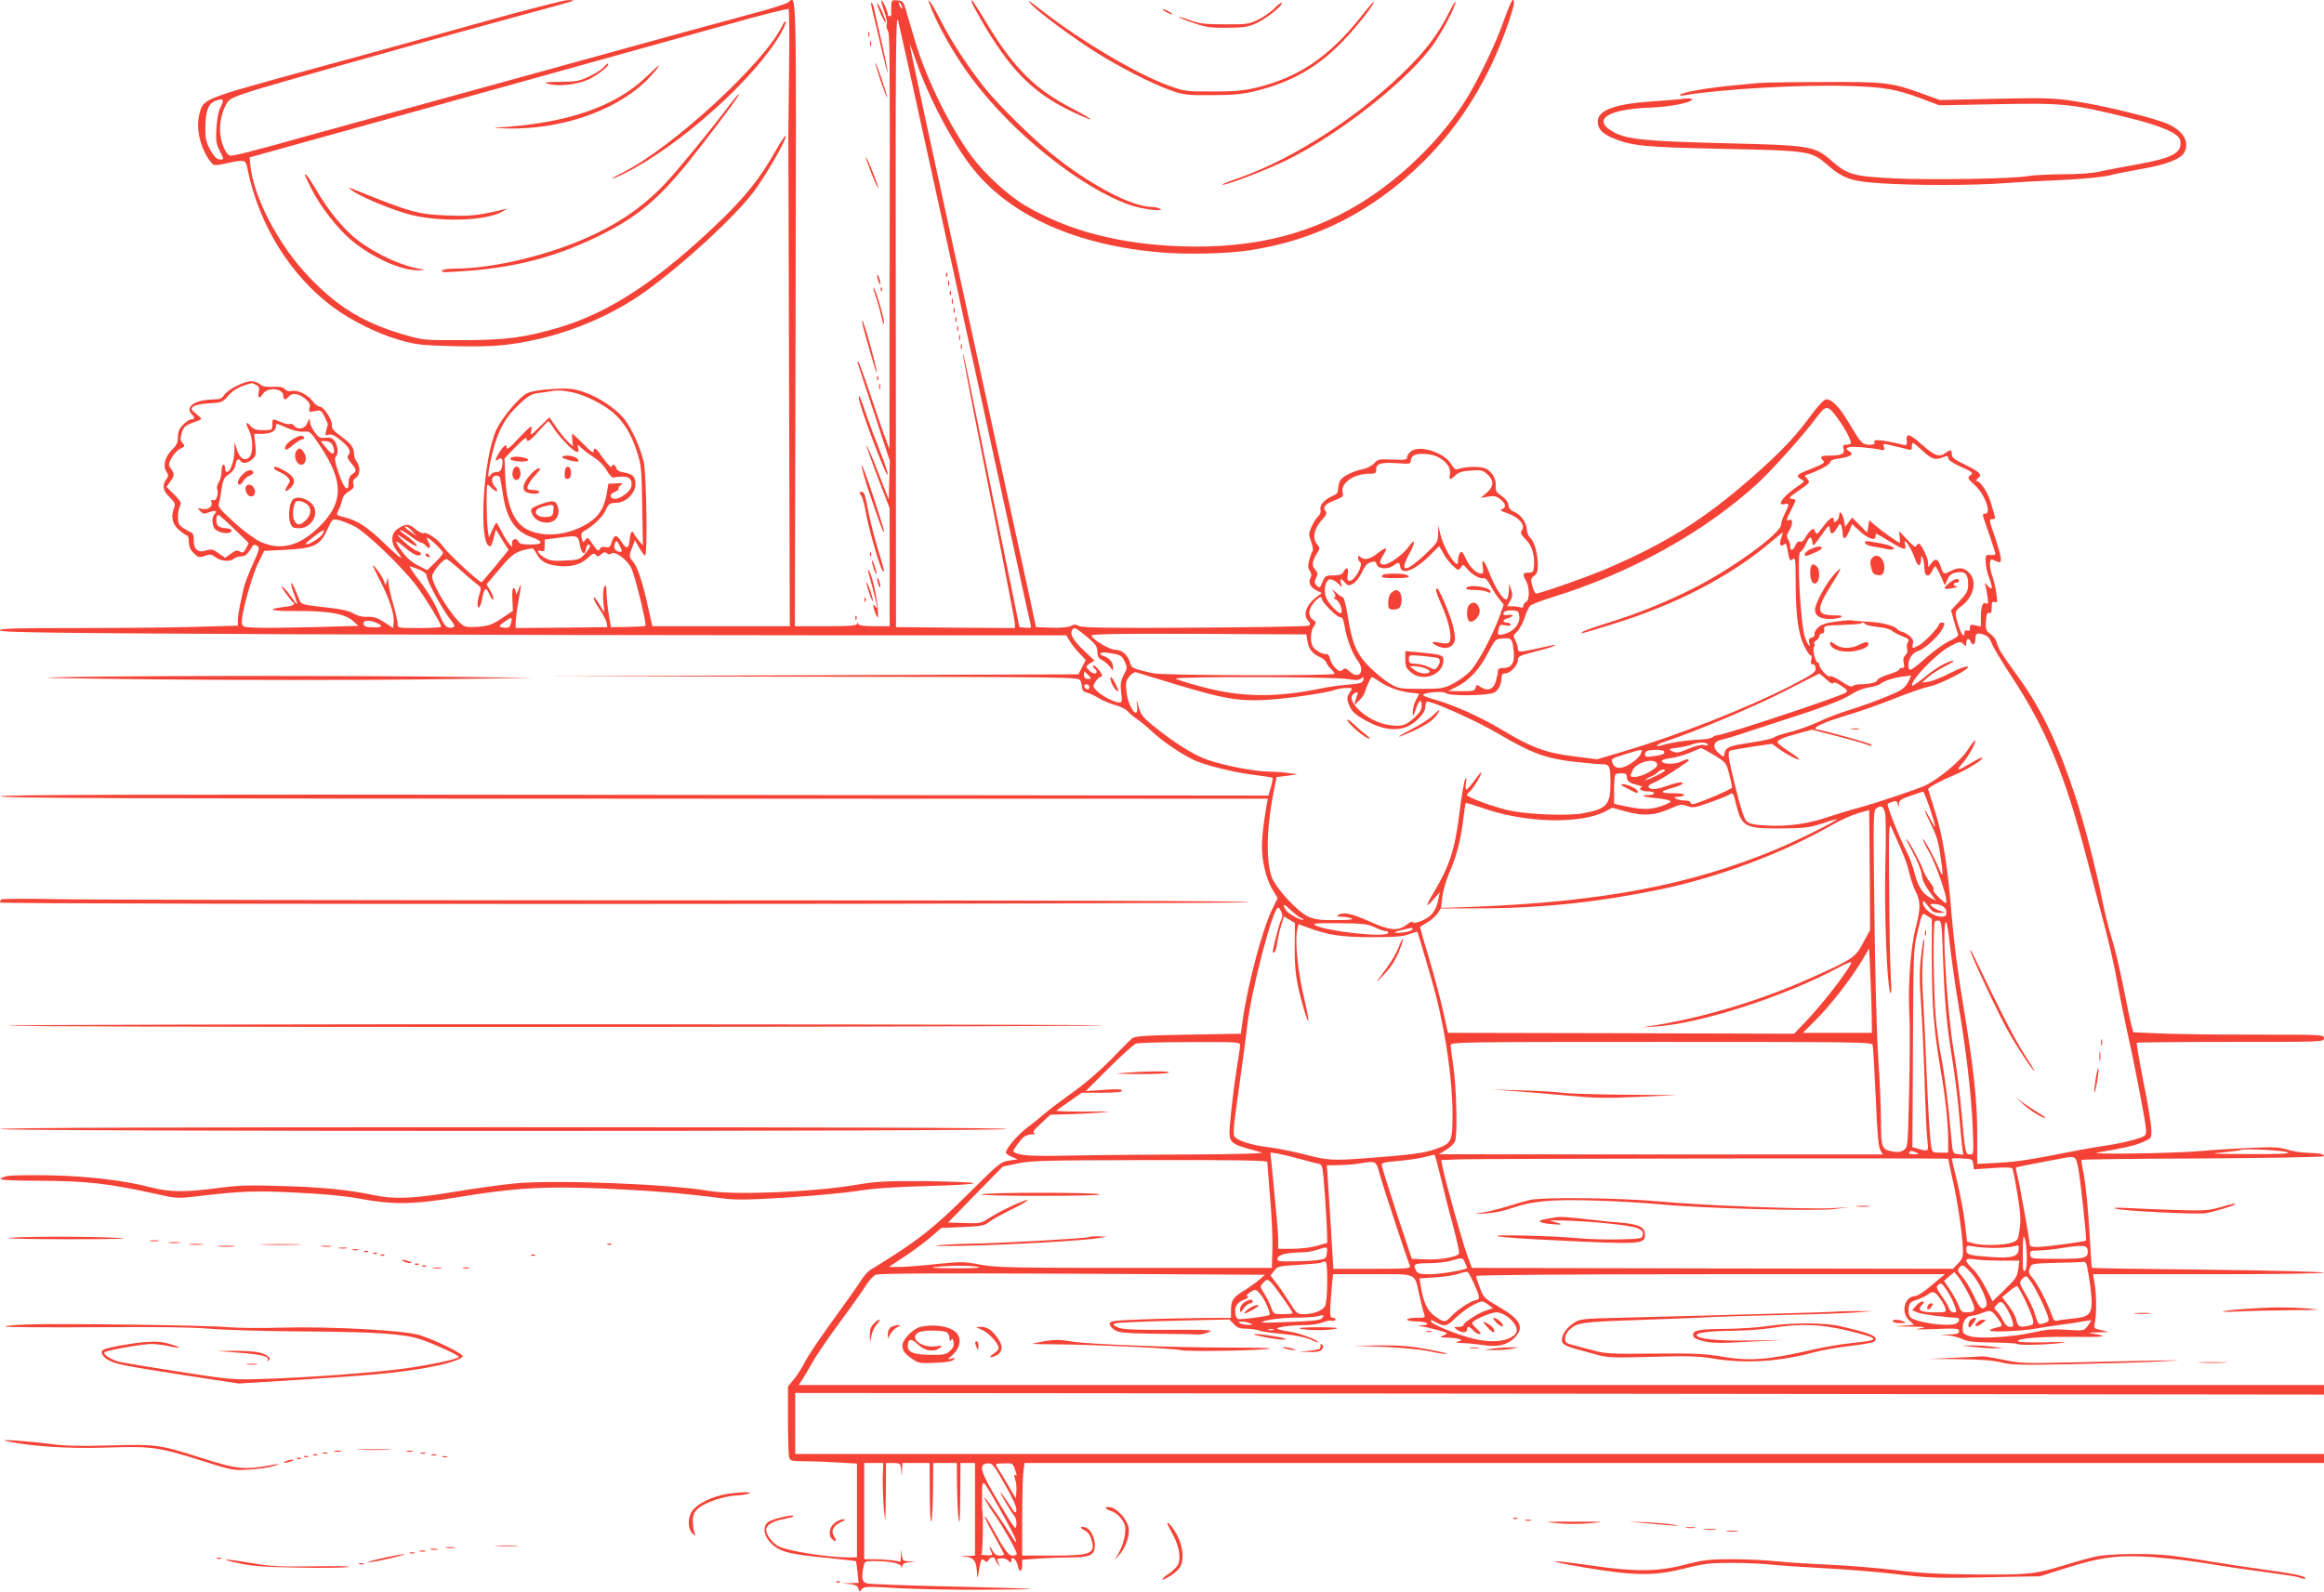 <?xml version="1.0" standalone="no"?>
<!DOCTYPE svg PUBLIC "-//W3C//DTD SVG 20010904//EN"
 "http://www.w3.org/TR/2001/REC-SVG-20010904/DTD/svg10.dtd">
<svg version="1.0" xmlns="http://www.w3.org/2000/svg"
 width="1280pt" height="877pt" viewBox="0 0 1280 877"
 preserveAspectRatio="xMidYMid meet">
<g transform="translate(0,877) scale(0.1,-0.1)"
fill="#f44336" stroke="none">
<path d="M2695 8659 c-214 -60 -646 -180 -960 -265 -624 -171 -614 -167 -636
-249 -22 -80 3 -191 60 -265 19 -24 20 -24 83 -11 105 23 111 22 120 -24 61
-309 235 -591 472 -767 101 -75 253 -150 376 -184 84 -23 118 -27 290 -31 206
-5 308 3 465 39 210 48 424 143 589 262 216 156 494 412 599 552 68 92 181
288 175 305 -2 7 -28 -32 -58 -85 -80 -142 -162 -246 -296 -376 -340 -329
-612 -510 -894 -594 -191 -56 -288 -69 -530 -70 -206 -1 -219 0 -313 27 -228
65 -372 151 -533 319 -172 179 -312 449 -326 627 l-3 34 1145 318 c630 175
1296 361 1480 412 184 52 339 91 343 87 4 -4 6 -155 3 -336 -2 -181 -4 -336
-4 -344 0 -8 2 -624 4 -1367 l4 -1353 -378 0 -379 0 -22 98 c-32 146 -59 228
-85 259 -22 27 -22 29 -6 72 l17 45 24 -42 c13 -23 27 -42 32 -42 14 0 8 451
-8 517 -20 83 -67 186 -110 239 -47 56 -139 117 -222 145 -58 19 -80 21 -170
16 -66 -4 -116 -12 -139 -23 -43 -21 -135 -129 -169 -199 -75 -157 -102 -645
-35 -645 4 0 13 21 19 46 l12 47 35 -57 35 -56 -71 -87 c-40 -49 -75 -89 -78
-90 -11 -4 -184 157 -210 194 -27 40 -89 83 -108 76 -8 -3 -28 7 -45 21 -37
31 -52 32 -94 6 -42 -26 -46 -77 -10 -124 47 -61 25 -49 -63 36 -97 94 -153
131 -224 148 -47 12 -47 12 -34 39 8 14 17 40 20 56 4 19 18 36 37 48 25 14
30 22 25 40 -4 16 1 26 14 35 24 15 26 60 5 88 -8 10 -15 29 -15 42 0 36 -16
58 -73 99 -39 29 -51 43 -49 60 4 28 -45 103 -67 103 -10 0 -28 14 -40 31 -27
36 -84 63 -116 55 -14 -4 -28 0 -36 10 -9 11 -27 15 -65 13 -39 -2 -59 2 -72
14 -10 9 -32 17 -48 17 -40 0 -128 -45 -148 -75 -14 -21 -25 -25 -64 -26 -94
-1 -153 -39 -119 -77 21 -23 22 -32 1 -32 -8 0 -29 -13 -45 -29 -22 -23 -29
-39 -29 -68 0 -31 -7 -46 -30 -68 -40 -38 -55 -91 -34 -122 13 -21 13 -26 -1
-45 -23 -34 -18 -61 19 -97 29 -29 33 -37 25 -58 -19 -51 -11 -89 26 -122 20
-17 40 -31 45 -31 6 0 10 -16 10 -35 0 -25 8 -44 25 -60 27 -28 33 -29 70 -15
22 8 32 6 52 -10 29 -22 82 -27 101 -8 7 7 24 12 39 13 20 0 33 9 48 32 22 36
24 37 44 24 12 -8 8 -25 -26 -98 -22 -48 -46 -110 -52 -138 -6 -27 -15 -71
-21 -97 -5 -26 -10 -60 -10 -76 l0 -29 -218 -6 c-119 -4 -414 -7 -654 -7 -359
0 -438 -2 -438 -13 0 -11 276 -15 1603 -21 881 -3 2202 -6 2936 -6 l1334 0 19
-32 c11 -18 35 -49 54 -68 l34 -36 -20 -39 -20 -40 -1473 -5 -1472 -5 1472 -3
c1444 -2 1472 -2 1483 -21 5 -11 10 -29 10 -40 0 -14 9 -23 28 -27 15 -4 44
-18 65 -31 20 -13 60 -29 88 -37 28 -7 59 -22 68 -33 9 -11 32 -30 51 -43 19
-13 58 -44 85 -70 58 -54 149 -116 220 -152 62 -32 230 -74 350 -88 49 -6 91
-13 94 -15 2 -3 -2 -26 -9 -51 l-14 -47 -3489 4 c-2786 3 -3491 1 -3494 -8 -4
-10 698 -13 3487 -13 l3493 0 -8 -42 c-30 -183 -32 -249 -9 -347 8 -38 28 -89
43 -113 l28 -45 -33 -69 c-51 -105 -131 -406 -158 -593 l-12 -86 -290 -5
c-237 -4 -293 -8 -308 -20 -10 -8 -64 -62 -119 -119 -60 -61 -147 -136 -212
-181 -60 -43 -130 -96 -154 -117 -24 -21 -67 -56 -97 -78 -50 -38 -114 -113
-114 -135 0 -5 15 -16 33 -23 l32 -14 -48 -7 c-45 -7 -56 -16 -210 -169 -205
-205 -298 -278 -555 -434 -12 -7 -34 -33 -49 -56 -14 -23 -83 -121 -153 -217
-70 -96 -140 -200 -155 -230 -15 -30 -43 -74 -61 -97 l-34 -41 0 -184 c0 -101
3 -193 6 -205 6 -21 12 -23 84 -23 42 0 125 -3 183 -7 l107 -6 0 -259 0 -258
-48 0 c-112 0 -331 35 -382 60 -35 18 -70 64 -70 92 0 25 34 47 90 58 29 6 56
12 58 15 18 18 -119 -13 -140 -32 -26 -23 -22 -66 8 -103 50 -58 97 -72 335
-94 77 -8 141 -15 143 -17 2 -2 6 -30 9 -61 l6 -58 -47 -2 -47 -1 44 -4 c34
-3 44 -9 49 -25 5 -19 6 -20 18 -4 11 16 26 17 195 7 100 -6 320 -10 488 -9
371 2 340 5 -204 18 -231 5 -432 13 -447 16 -30 7 -35 28 -22 93 6 29 9 31 53
31 88 0 150 -12 154 -29 4 -14 5 -14 6 1 1 12 12 18 39 21 l37 4 -37 1 c-34 2
-37 5 -41 35 l-4 32 -1 -34 -2 -34 -46 7 c-26 3 -71 6 -100 6 l-54 0 0 265 0
265 53 0 52 0 -3 -77 c-1 -43 2 -121 6 -173 9 -93 9 -92 11 78 l1 172 39 0
c39 0 40 -1 44 -37 l4 -38 1 38 2 37 75 0 75 0 1 -172 c1 -102 4 -163 9 -148
4 14 8 91 9 173 l1 147 65 0 65 0 1 -127 c1 -71 4 -153 9 -183 5 -39 8 -2 9
128 l1 182 40 0 40 0 0 -255 0 -255 -42 -2 -43 -1 38 -4 c42 -5 56 -26 58 -91
1 -33 3 -30 11 18 12 64 13 67 32 51 11 -9 15 -8 20 4 6 15 36 21 36 7 0 -5 7
-17 16 -28 14 -18 15 -18 4 4 -6 12 -9 22 -8 23 28 7 46 5 60 -8 17 -15 18
-15 18 0 0 30 29 6 36 -29 7 -39 24 -36 24 5 l0 28 92 7 c50 3 130 6 177 6
105 0 131 13 131 66 0 44 -24 91 -51 99 -31 10 -35 -3 -5 -16 17 -8 30 -25 37
-50 24 -79 0 -89 -217 -89 l-164 0 0 203 c0 111 3 226 6 255 l7 52 3578 0
3579 0 0 25 0 25 -4210 0 -4210 0 0 168 0 168 4210 -4 4210 -5 0 27 0 26
-4201 0 -4200 0 19 28 c10 15 35 57 55 93 20 37 89 138 153 225 65 88 130 180
145 205 16 25 39 50 52 56 17 8 338 9 1084 6 l1060 -6 -31 -27 c-17 -15 -55
-42 -84 -60 -61 -37 -72 -54 -72 -109 l0 -41 -157 -1 c-87 -1 -237 -4 -333 -8
-149 -5 -175 -8 -178 -22 -2 -9 10 -24 25 -35 25 -16 53 -19 238 -22 116 -1
219 -3 230 -4 11 0 35 6 53 13 29 12 3 14 -220 13 -206 -1 -259 2 -283 14 -27
14 -28 15 -10 22 11 4 156 10 323 14 l303 7 24 -25 c19 -21 34 -26 69 -26 25
0 57 -5 71 -10 15 -6 73 -14 130 -19 64 -6 120 -17 149 -29 25 -12 46 -19 46
-16 0 12 -112 53 -163 59 -32 4 -59 11 -62 15 -6 9 80 20 158 20 32 0 73 7 93
15 19 8 41 12 48 9 8 -3 17 -1 21 5 3 6 -2 11 -13 11 -20 0 -20 13 -6 178 l6
62 218 0 c254 0 229 12 259 -123 10 -45 22 -90 26 -99 6 -16 1 -18 -44 -18
-28 0 -51 -4 -51 -10 0 -5 25 -10 55 -10 55 0 79 -19 28 -21 -27 -2 -27 -2 -3
-6 14 -2 53 -11 87 -20 61 -17 61 -18 35 -29 -26 -12 -25 -12 20 -13 25 -1 55
-4 65 -8 16 -6 15 -8 -7 -14 -19 -5 -12 -7 25 -8 28 -1 78 -6 113 -11 78 -13
134 0 174 40 55 56 34 100 -82 168 -85 49 -89 54 -109 107 -12 31 -21 60 -21
65 0 6 471 10 1291 10 l1291 0 -72 -60 c-39 -33 -79 -60 -89 -60 -61 0 -85
-89 -35 -135 l26 -24 -59 -4 c-53 -4 -52 -4 17 -5 106 -1 123 -4 65 -12 -27
-4 12 -5 88 -2 123 5 137 3 137 -11 0 -14 -11 -17 -52 -19 l-53 -1 45 -4 c25
-2 61 -12 80 -21 27 -13 64 -17 163 -18 70 -1 130 -4 134 -7 8 -9 136 -7 233
3 58 7 42 8 -73 5 -81 -2 -149 1 -152 5 -10 16 117 27 293 25 180 -2 212 2
129 16 -41 6 -41 7 18 9 l60 2 -42 10 c-41 9 -42 10 -35 41 10 44 9 162 -2
220 l-8 47 636 0 c351 0 636 4 636 9 0 4 -287 12 -637 16 -351 4 -639 8 -641
10 -2 1 -7 78 -12 171 -10 172 -24 307 -40 379 -5 22 -7 42 -4 45 3 3 305 7
670 8 365 2 664 8 664 12 0 12 -20 17 -90 19 -36 1 -87 9 -114 18 -41 13 -76
15 -205 9 -86 -4 -205 -11 -266 -17 -154 -14 -650 -20 -570 -8 135 22 206 38
249 58 46 20 46 20 45 68 0 26 -19 144 -43 261 -23 117 -40 215 -37 217 2 3
235 5 518 5 506 0 513 0 513 20 0 20 -7 20 -388 20 -214 0 -450 3 -525 7
l-137 6 -11 40 c-6 21 -26 118 -45 215 -19 96 -48 216 -64 266 -16 50 -38 141
-50 201 -34 171 -97 416 -147 570 -96 294 -187 485 -314 661 -91 125 -114 162
-122 196 -4 15 -19 35 -35 46 -24 18 -27 25 -24 70 3 39 7 49 18 45 10 -4 14
4 14 31 0 29 3 34 17 29 14 -6 15 0 9 45 -4 28 -13 70 -21 93 -19 52 -20 103
-2 96 47 -20 47 -20 47 6 0 14 -15 68 -33 121 -32 91 -33 96 -14 96 15 0 18 4
12 23 -4 12 -13 44 -21 71 -14 51 -57 116 -77 116 -7 0 -3 7 7 15 26 20 11 35
-75 77 -55 26 -69 38 -69 56 0 26 -7 27 -34 7 -34 -26 -60 -17 -130 45 -70 62
-89 67 -84 22 2 -20 -1 -26 -12 -24 -136 32 -179 35 -165 11 4 -5 -9 -9 -28
-9 -40 0 -46 7 -113 119 -52 88 -93 131 -125 131 -12 0 -39 -28 -76 -77 -86
-117 -154 -191 -282 -307 -292 -264 -517 -408 -869 -556 -113 -47 -350 -130
-372 -130 -5 0 -14 18 -20 41 -10 37 -9 43 9 56 16 11 21 25 21 59 0 62 -18
129 -41 150 -10 9 -19 29 -19 43 0 38 -33 86 -68 100 -22 9 -32 21 -34 39 -2
17 -16 35 -38 50 -28 19 -34 29 -32 52 5 40 -22 85 -58 100 -30 12 -115 10
-151 -5 -12 -4 -22 4 -36 28 -37 62 -168 106 -218 73 -14 -9 -25 -24 -25 -34
0 -15 -9 -17 -80 -14 -74 4 -81 2 -102 -21 -14 -14 -41 -28 -63 -32 -53 -10
-112 -40 -125 -64 -5 -11 -10 -31 -10 -45 0 -20 -8 -29 -32 -39 -44 -19 -72
-51 -65 -76 3 -12 -2 -26 -13 -36 -9 -8 -26 -34 -36 -56 -17 -38 -17 -44 -2
-85 8 -23 12 -47 7 -51 -4 -4 -12 -26 -18 -48 -8 -31 -8 -44 3 -60 10 -15 11
-27 4 -38 -14 -26 -1 -53 32 -69 l30 -15 -40 -31 c-47 -39 -63 -91 -36 -121
14 -15 15 -21 4 -28 -7 -4 -290 -9 -627 -11 -473 -3 -620 0 -638 9 -18 10 -28
10 -46 0 -14 -7 -54 -11 -107 -9 l-84 3 -13 60 c-6 33 -71 330 -143 660 -422
1933 -540 2478 -539 2490 0 5 13 -29 29 -76 68 -204 207 -470 321 -611 208
-259 570 -420 1035 -459 147 -12 361 -7 486 12 365 55 680 215 956 487 209
206 367 464 471 769 32 96 37 123 22 123 -4 0 -25 -48 -46 -107 -49 -142 -159
-367 -232 -475 -128 -191 -309 -370 -508 -504 -299 -199 -627 -285 -1040 -271
-340 12 -620 85 -859 225 -93 55 -225 176 -294 270 -120 162 -253 434 -313
639 -18 60 -39 133 -48 163 -15 51 -18 55 -48 58 -31 3 -33 1 -34 -30 -1 -18
-1 -39 0 -45 1 -7 -3 -13 -9 -13 -5 0 -10 5 -10 10 0 18 -30 83 -35 78 -3 -3
4 -30 15 -60 11 -31 18 -62 14 -71 -3 -8 -1 -24 5 -34 12 -24 13 -52 11 -1283
l-1 -1025 -24 65 c-14 36 -50 142 -81 235 -31 94 -61 175 -66 180 -6 6 -7 5
-4 -5 2 -8 43 -133 91 -277 l86 -262 -3 -107 -3 -106 -59 151 c-32 83 -61 150
-63 147 -2 -2 25 -81 61 -175 l66 -171 0 -325 0 -325 -84 0 c-58 0 -86 4 -89
13 -4 10 -6 10 -6 0 -1 -10 -42 -13 -172 -13 l-171 0 4 1725 c4 1843 6 1751
-41 1712 -9 -7 -79 -30 -156 -51 -150 -40 -848 -231 -1080 -296 -77 -21 -387
-107 -690 -190 -302 -83 -604 -166 -670 -184 -348 -98 -466 -128 -479 -123
-23 9 -47 64 -53 121 -7 66 17 153 51 185 18 17 103 46 318 107 384 110 856
242 1253 350 176 47 322 88 324 90 2 2 -13 4 -35 3 -21 -1 -214 -50 -429 -110z
m2275 66 c0 -5 -5 -3 -10 5 -5 8 -10 20 -10 25 0 6 5 3 10 -5 5 -8 10 -19 10
-25z m121 -720 c72 -324 147 -671 169 -770 21 -99 95 -436 164 -750 68 -313
152 -698 186 -855 34 -157 64 -293 67 -303 4 -16 0 -18 -29 -15 l-33 3 -41
200 c-50 242 -147 719 -217 1064 -28 140 -52 250 -54 245 -2 -6 62 -338 142
-739 80 -402 145 -740 145 -753 l0 -22 -327 2 -328 3 -1 1700 c-2 1510 0 1693
13 1640 8 -33 73 -325 144 -650z m-3877 173 c-11 -20 -19 -64 -22 -114 -4 -68
-1 -87 17 -122 26 -51 26 -54 -1 -50 -16 2 -32 19 -50 53 -23 41 -27 62 -27
120 1 97 17 137 60 151 41 14 46 6 23 -38z m197 -1529 c16 -8 19 -17 14 -40
-7 -33 4 -38 22 -10 25 40 113 33 113 -9 0 -24 13 -26 30 -5 19 23 55 18 90
-11 25 -21 30 -32 25 -51 -5 -23 -4 -24 29 -18 33 7 36 5 55 -33 11 -22 19
-41 17 -43 -2 -2 -6 -17 -10 -32 -6 -26 -5 -28 14 -22 14 5 32 -3 60 -25 51
-40 66 -66 50 -85 -10 -12 -7 -21 14 -46 31 -37 32 -45 6 -61 -13 -9 -20 -24
-20 -45 0 -60 -25 -37 -54 48 -20 58 -25 84 -17 92 16 16 13 59 -5 86 -13 18
-24 22 -51 19 -28 -3 -37 1 -57 27 -13 17 -26 42 -28 56 l-4 24 -12 -27 c-13
-31 -51 -38 -72 -14 -6 8 -17 13 -24 10 -7 -3 -29 2 -49 11 -48 20 -47 20 -47
-15 0 -29 -1 -30 -50 -30 -38 0 -54 5 -67 20 -28 33 -34 23 -12 -19 25 -49 24
-138 -3 -155 -26 -16 -49 2 -64 50 l-12 39 -1 -53 c-1 -53 -23 -112 -41 -112
-6 0 -10 9 -10 20 0 11 -4 20 -10 20 -5 0 -10 -17 -10 -38 0 -21 -7 -47 -15
-59 -8 -12 -12 -29 -9 -37 10 -27 -5 -69 -22 -62 -12 4 -14 1 -9 -13 7 -25
-22 -42 -56 -34 -23 5 -23 5 -6 -13 15 -16 21 -17 49 -6 35 13 48 8 30 -10
-14 -14 -16 -53 -2 -77 10 -20 60 -34 85 -25 23 9 7 24 -24 24 -16 0 -34 7
-41 14 -13 16 -10 62 3 59 5 0 44 -36 88 -78 l79 -77 -15 -29 c-13 -24 -18
-27 -34 -18 -14 10 -24 7 -49 -11 l-32 -23 -36 25 c-31 23 -40 24 -70 15 -45
-14 -68 7 -67 59 1 24 -4 37 -15 41 -10 4 -29 15 -44 25 -23 16 -28 27 -28 59
0 22 5 50 11 61 9 17 5 26 -31 63 l-43 43 23 32 c22 31 22 39 -2 73 -11 14
-10 24 7 54 11 21 33 44 48 51 26 13 27 15 13 31 -13 14 -14 24 -5 55 10 37
18 43 94 70 19 7 18 9 -13 35 -31 25 -33 28 -17 41 10 9 47 16 89 18 68 4 72
6 104 43 28 33 71 55 130 68 2 1 12 -4 23 -10z m1741 -40 c72 -16 170 -65 226
-113 60 -54 97 -114 129 -211 25 -75 27 -95 30 -300 l4 -220 -25 30 c-14 17
-25 33 -26 38 0 4 -4 7 -9 7 -6 0 -11 -19 -13 -42 -4 -52 -17 -56 -43 -16 -28
44 -41 45 -55 4 -10 -31 -15 -35 -35 -30 -16 4 -26 0 -32 -11 -8 -14 -14 -9
-38 26 -25 39 -29 41 -41 25 -12 -17 -13 -16 -20 9 -5 20 -2 30 9 37 52 28
105 79 122 115 18 39 23 42 59 43 52 0 106 52 106 103 0 41 -15 56 -64 64 -23
3 -38 12 -41 24 -7 21 -21 25 -27 7 -2 -6 -22 14 -44 45 -41 59 -54 69 -54 40
0 -12 -18 0 -56 40 -31 31 -58 57 -61 57 -3 0 -3 -16 -1 -35 l4 -35 -28 27
c-16 15 -45 51 -65 80 l-37 54 -54 -53 c-48 -48 -53 -50 -47 -25 4 15 4 27 0
27 -4 0 -36 -30 -71 -67 -45 -49 -63 -63 -64 -49 0 16 -2 16 -16 5 -15 -12
-44 -61 -44 -75 0 -3 6 -1 14 5 20 16 29 -2 21 -39 -5 -23 -12 -30 -30 -30
-13 0 -29 -8 -34 -17 -19 -33 -13 28 14 133 30 117 69 187 147 259 48 45 66
55 105 60 27 3 55 8 63 9 32 7 71 6 122 -5z m6971 -146 c43 -59 78 -128 70
-137 -4 -3 -15 -6 -26 -6 -15 0 -18 -5 -13 -24 7 -27 -12 -36 -81 -36 -44 0
-52 -7 -32 -27 13 -13 5 -17 -83 -53 -63 -24 -69 -33 -37 -51 20 -10 19 -12
-17 -36 -81 -54 -125 -113 -74 -100 11 3 20 1 20 -4 0 -6 -9 -27 -20 -49 -11
-22 -20 -48 -20 -59 0 -48 -261 -239 -479 -350 -152 -77 -303 -139 -471 -191
-74 -23 -139 -46 -145 -52 -11 -12 -22 -14 165 43 346 106 644 260 868 448 39
34 72 59 72 57 0 -3 -5 -17 -10 -31 -12 -32 -4 -51 15 -35 11 9 15 4 20 -27
11 -63 13 -67 30 -53 13 11 15 -4 15 -121 0 -185 14 -291 46 -356 14 -29 30
-53 36 -53 6 0 8 -10 4 -25 -5 -18 -2 -25 9 -25 9 0 15 -9 15 -24 0 -20 -19
-33 -137 -94 -238 -122 -629 -276 -922 -362 l-144 -43 -127 16 c-156 19 -234
48 -397 146 -124 74 -271 140 -382 170 -36 10 -59 21 -53 25 22 13 111 19 124
8 20 -17 216 -16 264 1 24 8 44 46 44 82 0 19 5 25 20 25 28 0 70 44 70 73 0
21 9 25 93 47 50 12 99 27 107 32 17 9 7 8 -103 -17 -87 -19 -97 -19 -97 3 0
9 -6 29 -14 44 -13 24 -12 28 10 49 13 12 32 47 41 76 9 29 24 59 32 67 9 7
63 28 121 46 432 133 839 359 1134 630 79 74 250 264 319 357 55 74 63 74 120
-4z m-7078 -45 c10 -18 41 -57 68 -85 53 -57 83 -69 71 -30 -6 21 -5 21 22 -4
16 -15 48 -38 70 -52 24 -15 53 -45 66 -69 15 -27 30 -41 39 -39 8 3 29 5 48
5 40 1 57 -20 47 -57 -7 -28 -66 -70 -93 -65 -28 5 -26 27 3 38 15 6 24 13 21
17 -4 3 1 12 11 19 15 12 12 13 -25 11 l-42 -2 -11 -63 c-16 -82 -51 -129
-126 -169 -105 -55 -227 -63 -312 -19 -72 37 -112 134 -119 286 l-4 105 61 63
c33 35 60 56 60 47 0 -26 17 -17 67 39 26 30 50 55 53 55 3 1 14 -14 25 -31z
m-1373 -26 c35 3 38 1 92 -80 130 -195 129 -312 -5 -443 -108 -107 -211 -134
-322 -85 -31 14 -91 57 -146 107 -75 68 -91 87 -86 103 4 12 11 48 15 81 6 39
14 63 27 72 36 25 44 35 50 64 6 29 17 37 28 19 10 -17 44 -11 66 11 19 19 21
29 15 80 l-6 59 41 0 c50 0 79 15 79 40 0 19 2 19 58 -6 36 -16 70 -24 94 -22z
m158 -71 c14 -26 13 -54 -2 -49 -6 2 -22 18 -36 36 l-25 32 26 0 c16 0 30 -8
37 -19z m8678 -27 c18 -5 22 -2 22 15 0 11 3 21 6 21 4 0 29 -21 56 -46 50
-47 69 -51 121 -29 12 5 17 3 17 -9 0 -10 26 -28 71 -48 60 -27 69 -33 55 -43
-22 -17 -21 -21 23 -60 53 -48 91 -155 56 -155 -20 0 -20 5 20 -111 19 -56 35
-105 35 -110 0 -6 -12 -8 -27 -7 -27 3 -28 1 -26 -41 1 -24 9 -62 18 -83 22
-57 20 -76 -6 -47 -18 21 -20 21 -14 4 3 -10 9 -39 12 -64 5 -34 3 -42 -7 -36
-19 12 -30 -14 -30 -73 l0 -54 -30 7 c-26 6 -30 4 -30 -14 0 -14 -5 -19 -15
-15 -9 4 -15 0 -15 -10 0 -33 -17 -14 -33 37 -23 72 -22 80 14 106 70 52 91
140 44 186 -28 29 -58 31 -99 10 -39 -21 -43 -20 -56 20 -15 46 -29 53 -51 24
l-19 -24 0 23 c0 24 -33 97 -49 106 -5 3 -12 -1 -15 -10 -5 -12 -16 -5 -52 33
l-45 48 4 -32 c2 -18 2 -33 0 -33 -8 0 -98 64 -133 94 l-35 30 -5 -35 -6 -34
-41 42 -42 42 -19 -26 -19 -26 -7 36 c-7 39 -26 60 -26 29 0 -11 -7 -25 -15
-32 -12 -10 -15 -9 -15 5 0 26 -22 13 -60 -38 -32 -43 -35 -45 -42 -26 -7 18
-11 19 -24 8 -8 -7 -22 -25 -30 -40 -9 -18 -20 -26 -29 -23 -9 4 -19 -3 -26
-20 -14 -31 -29 -34 -29 -6 0 11 -5 29 -12 39 -9 15 -8 24 5 45 22 33 23 70 2
62 -20 -7 -19 -4 10 54 30 60 30 58 3 62 -19 3 -13 10 40 46 61 42 63 45 46
63 -16 18 -16 19 2 25 62 21 124 55 124 67 0 10 16 17 48 21 26 3 54 11 62 16
13 8 12 11 -5 24 -19 14 -19 15 -2 22 17 6 108 -1 171 -13 25 -5 28 -4 22 15
-7 20 -6 20 51 6 32 -7 68 -16 81 -20z m-2592 -40 c49 -23 77 -62 70 -96 -7
-34 0 -35 31 -6 18 17 39 23 86 26 56 4 65 1 90 -22 37 -34 35 -67 -5 -101
l-33 -28 41 7 c32 6 45 3 67 -14 31 -25 35 -45 10 -55 -14 -5 -6 -11 31 -23
61 -21 97 -63 79 -92 -11 -16 -7 -24 21 -52 35 -35 51 -91 44 -154 -2 -24 -7
-29 -30 -29 -31 1 -34 -9 -13 -45 20 -34 20 -109 0 -116 -8 -4 -15 -13 -15
-21 0 -10 -6 -13 -16 -9 -9 3 -29 6 -44 6 l-29 0 16 29 c14 23 15 35 6 62
l-11 34 -1 -35 c-1 -19 -5 -41 -10 -49 -13 -20 -63 52 -97 140 -29 75 -46 90
-37 34 4 -27 2 -35 -9 -35 -26 0 -63 36 -83 79 -10 23 -21 41 -25 41 -10 0
-20 -26 -20 -52 0 -17 -2 -19 -16 -8 -26 23 -67 100 -80 154 l-12 51 -1 -46
c-1 -44 -5 -50 -70 -112 -110 -103 -146 -104 -91 -2 37 68 37 97 0 45 -30 -43
-108 -100 -136 -100 -29 0 -30 13 -3 56 26 42 13 43 -36 4 -40 -32 -73 -38
-93 -18 -9 9 -12 8 -12 -4 0 -9 5 -20 10 -23 22 -14 -28 -105 -57 -105 -12 0
-14 8 -10 35 6 38 -6 46 -23 15 -8 -15 -21 -20 -56 -20 -42 0 -46 -2 -60 -36
-14 -34 -17 -36 -31 -21 -14 14 -15 21 -4 43 10 22 9 30 -4 44 -21 23 -19 46
6 87 20 31 20 35 5 52 -29 32 -20 86 20 131 30 33 34 43 24 55 -17 21 0 40 56
61 40 15 45 20 39 41 -12 51 60 103 145 103 36 0 40 3 40 25 0 32 28 39 121
33 60 -5 69 -3 69 11 0 10 5 22 12 29 17 17 94 15 134 -4z m-5162 -116 c2 -7
9 -46 15 -86 21 -139 66 -208 156 -240 71 -25 70 -42 -3 -42 -44 0 -61 4 -66
15 -9 24 -36 18 -36 -7 l0 -23 -20 25 c-11 14 -29 44 -41 68 -11 23 -23 42
-25 42 -3 0 -13 -18 -23 -40 l-18 -41 -7 47 c-7 55 -8 244 -1 244 3 0 14 -9
26 -21 25 -25 39 -17 16 9 -18 19 -22 44 -10 55 11 11 33 8 37 -5z m-806 -265
c64 -31 263 -221 347 -332 47 -63 135 -207 135 -223 0 -5 -54 -8 -120 -8 -120
0 -120 0 -120 24 0 13 -11 63 -25 110 -14 47 -25 101 -26 119 -1 29 -2 30 -8
7 l-7 -24 -12 29 c-7 17 -26 46 -42 65 -25 30 -22 20 19 -60 55 -105 84 -194
79 -240 l-3 -30 -48 32 c-37 24 -58 31 -92 30 -29 -2 -56 5 -79 19 -23 13 -67
24 -128 30 -155 18 -158 18 -168 42 -26 66 -42 99 -46 94 -3 -2 4 -28 15 -58
11 -29 19 -54 17 -56 -2 -2 -15 14 -30 36 -15 22 -37 48 -49 58 -12 11 -7 -1
13 -30 19 -27 38 -51 42 -53 19 -12 4 -22 -42 -27 -111 -13 -81 -25 61 -23
176 1 268 -15 312 -54 l31 -28 -244 -7 c-135 -3 -279 -5 -320 -3 -72 3 -75 4
-78 28 -5 41 55 259 91 330 l32 65 115 6 c163 8 195 24 236 118 23 51 26 53
54 47 17 -3 56 -18 88 -33z m8201 -46 c1 -36 18 -27 38 21 l14 35 32 -30 c52
-50 97 -67 97 -38 0 8 2 15 4 15 2 0 37 -20 77 -45 75 -46 91 -49 82 -15 -14
53 35 -20 56 -83 14 -41 31 -40 32 1 0 24 1 25 9 7 5 -11 9 -37 9 -57 1 -45
25 -52 43 -13 6 14 14 25 17 25 3 0 17 -24 30 -53 l23 -52 14 32 c11 25 22 34
49 39 48 9 65 -8 65 -63 0 -39 -6 -50 -47 -94 l-47 -51 15 -56 c9 -31 19 -64
23 -73 5 -11 -6 -21 -46 -40 -29 -13 -86 -54 -128 -91 -41 -37 -81 -68 -87
-68 -18 0 -16 46 3 74 8 13 26 27 40 30 31 8 110 80 130 117 18 35 18 39 -1
39 -8 0 -15 -4 -15 -9 0 -15 -82 -101 -111 -116 -37 -20 -40 -19 -33 9 4 18
-1 28 -22 45 -15 11 -32 21 -39 21 -7 0 -18 6 -24 13 -17 21 -89 39 -168 42
-39 2 -75 5 -80 7 -4 3 -44 0 -88 -6 -61 -8 -86 -17 -103 -34 -13 -13 -21 -30
-18 -37 2 -7 -4 -15 -16 -18 -15 -4 -18 -11 -13 -29 11 -36 -10 -8 -24 31 -24
73 -46 471 -25 471 6 0 19 18 29 40 21 47 32 51 37 13 3 -26 6 -24 48 36 42
60 45 62 48 38 4 -35 17 -34 39 3 15 26 19 28 25 13 3 -10 7 -31 7 -46z
m-7878 16 l24 -27 -32 23 c-33 23 -40 31 -25 31 5 0 19 -12 33 -27z m-496 -17
c-16 -24 -82 -62 -91 -53 -5 5 86 75 99 76 4 1 0 -10 -8 -23z m488 -11 c25
-19 51 -35 58 -35 6 0 18 -8 25 -17 17 -24 31 -7 15 18 -7 12 -10 23 -8 26 6
6 87 -71 87 -83 0 -6 -19 -29 -43 -52 l-44 -43 -51 26 c-33 17 -63 42 -87 76
-21 27 -35 52 -32 55 2 3 26 -13 51 -36 26 -22 56 -40 67 -40 26 0 24 16 -3
24 -13 4 -45 27 -73 52 -53 49 -47 49 22 1 24 -17 45 -28 48 -25 6 6 -30 39
-75 70 -14 9 -20 17 -14 17 6 1 32 -15 57 -34z m931 -48 c9 -49 28 -60 34 -19
2 12 8 22 13 22 17 0 9 -19 -20 -52 -27 -30 -34 -33 -107 -36 -61 -4 -85 -1
-110 13 -38 20 -56 50 -24 40 17 -5 20 -2 20 28 l0 34 73 10 c110 15 111 15
121 -40z m221 -7 c12 -23 12 -30 3 -30 -26 0 -40 17 -33 39 8 28 12 27 30 -9z
m4534 -37 c10 -21 33 -51 51 -68 30 -29 32 -29 46 -11 13 19 14 18 35 -8 24
-31 72 -58 91 -51 8 3 23 -13 38 -42 14 -26 36 -60 49 -75 l23 -29 -22 -62
c-42 -114 -120 -261 -163 -305 -23 -24 -67 -55 -97 -70 -50 -25 -65 -27 -175
-27 -115 0 -122 1 -170 29 -27 16 -77 57 -111 90 -72 73 -97 129 -121 282 -9
57 -21 104 -27 104 -5 0 -21 10 -34 23 l-25 22 12 -22 c9 -18 9 -23 -1 -24 -7
0 -3 -5 9 -11 21 -10 41 -63 29 -75 -10 -10 -67 49 -81 82 -17 39 -6 99 19
103 10 2 29 -7 43 -20 l25 -23 -6 23 c-9 27 0 28 22 2 15 -17 20 -18 42 -7 14
6 35 32 47 56 26 52 31 57 59 65 16 5 23 2 27 -14 6 -25 63 -28 93 -5 26 20
32 19 36 -7 7 -52 87 -18 177 76 19 20 36 36 38 36 1 0 11 -17 22 -37z m-4994
-3 c20 -39 51 -59 107 -66 76 -11 133 3 173 40 29 28 37 31 46 19 10 -11 15
-11 30 3 14 13 22 14 32 6 8 -7 17 -8 23 -2 18 18 88 -32 111 -80 21 -42 86
-310 78 -318 -2 -2 -46 -5 -97 -6 l-93 -1 -11 65 c-7 36 -12 90 -13 120 -1 45
-4 52 -13 36 -6 -11 -8 -43 -5 -80 l6 -61 -23 38 c-27 44 -36 54 -36 40 0 -6
15 -34 34 -62 19 -28 36 -61 38 -74 l3 -22 -252 -3 -253 -2 0 32 c1 18 7 69
15 113 18 97 18 111 0 65 -11 -28 -14 -30 -14 -12 -1 12 -6 22 -12 22 -7 0 -9
-23 -7 -62 l3 -63 -61 -41 c-53 -35 -71 -42 -130 -47 -52 -4 -73 -1 -88 11
-56 42 -166 219 -166 267 0 23 60 95 79 95 5 0 38 -26 73 -57 35 -32 76 -67
92 -79 27 -20 28 -23 18 -54 -14 -39 -16 -83 -3 -76 5 4 12 23 16 44 11 65 22
72 41 27 9 -22 19 -34 21 -27 3 7 -5 28 -16 47 l-21 36 61 72 c83 100 101 112
191 126 4 0 14 -12 23 -29z m-648 -87 c29 -12 43 -24 43 -36 0 -25 85 -182
127 -235 24 -30 31 -43 21 -47 -32 -11 -50 3 -72 57 -30 74 -65 133 -127 213
-27 36 -46 65 -42 65 4 0 27 -8 50 -17z m4973 -162 c0 -17 82 -101 100 -101
13 0 19 -11 25 -45 10 -68 42 -154 71 -192 46 -60 11 -111 -43 -62 -19 18 -25
20 -38 9 -13 -11 -20 -9 -40 10 -13 12 -27 36 -30 52 -4 16 -12 27 -18 25 -17
-6 -65 20 -77 42 -15 29 -12 83 6 110 15 21 15 23 -5 37 -28 20 -26 56 5 93
25 30 44 40 44 22z m1088 -97 c4 -39 -27 -79 -74 -94 -42 -14 -49 -10 -40 25
6 23 10 26 36 20 19 -4 30 -3 30 4 0 6 -9 11 -20 11 -28 0 -25 17 5 24 14 4
25 10 25 15 0 4 -11 6 -25 3 -14 -2 -25 0 -25 6 0 14 20 21 55 19 26 -2 30 -6
33 -33z m-5554 -38 c-5 -21 -11 -26 -35 -24 -37 3 -36 8 3 35 37 26 41 25 32
-11z m-739 2 c38 -17 30 -26 -22 -24 -37 1 -49 5 -51 19 -4 20 33 23 73 5z
m8199 -7 c3 -4 33 -11 67 -15 35 -3 70 -12 78 -20 9 -8 35 -22 59 -31 34 -14
40 -20 31 -31 -6 -8 -9 -25 -5 -38 4 -15 0 -28 -10 -36 -10 -9 -13 -22 -9 -42
5 -21 3 -28 -9 -28 -9 0 -16 -4 -16 -9 0 -5 -27 -17 -60 -27 -33 -11 -60 -24
-60 -30 0 -13 -45 -24 -94 -24 -18 0 -36 -4 -42 -10 -6 -6 -28 2 -62 26 -29
19 -57 32 -63 28 -12 -7 -58 43 -59 64 0 6 -3 12 -8 12 -13 0 -31 74 -21 86 5
6 6 14 1 18 -4 4 1 12 11 17 9 6 17 17 17 24 0 8 7 15 15 15 9 0 14 8 12 22
-2 21 2 22 97 25 55 2 102 5 104 8 8 8 20 6 26 -4z m-4288 -69 c49 -41 58 -54
58 -83 1 -25 7 -36 26 -46 13 -6 32 -22 42 -35 l18 -23 0 22 c0 25 -21 49 -50
58 -34 11 -22 24 18 19 72 -10 80 -14 96 -48 16 -33 15 -37 -5 -75 -17 -33
-19 -50 -14 -96 7 -49 5 -55 -11 -55 -27 0 -98 37 -124 65 -22 23 -22 25 -6
50 9 14 21 25 26 25 6 0 10 4 10 9 0 15 -49 68 -50 54 0 -6 5 -15 10 -18 6 -3
10 -10 10 -16 0 -16 -26 -10 -44 10 -17 19 -17 20 7 36 l25 16 -59 56 c-58 55
-78 90 -64 112 10 18 21 13 81 -37z m1215 -24 c7 -44 29 -71 69 -88 16 -7 32
-20 35 -30 3 -9 14 -25 25 -35 11 -10 20 -22 20 -27 0 -12 -945 -10 -1000 3
-106 24 -118 29 -124 52 -11 45 -45 77 -81 77 -33 0 -125 54 -133 78 -3 9 130
12 589 10 l594 -3 6 -37z m3732 33 c16 -6 29 -23 37 -45 6 -19 54 -99 106
-178 192 -291 297 -543 419 -1013 30 -115 75 -286 100 -380 24 -93 54 -224 65
-290 12 -66 35 -181 51 -255 48 -213 109 -532 109 -567 0 -31 -2 -33 -67 -52
-38 -11 -104 -25 -148 -31 -44 -6 -123 -20 -175 -30 -245 -49 -313 -59 -422
-66 l-118 -6 0 171 c0 176 -21 367 -75 691 -32 191 -53 357 -66 510 -20 256
-49 439 -90 566 -21 66 -39 123 -39 126 0 10 67 46 145 79 72 30 162 86 152
95 -2 3 -31 -11 -63 -31 -74 -44 -84 -44 -45 0 32 37 71 106 71 126 0 7 -18
-15 -40 -49 -37 -59 -153 -157 -231 -197 -34 -18 -281 -101 -375 -126 -39 -10
-110 -32 -159 -48 -114 -39 -224 -55 -342 -49 -76 4 -99 9 -114 25 -13 12 -33
75 -59 181 -42 170 -46 197 -31 206 5 3 59 13 120 22 l111 16 33 -24 c40 -31
117 -71 116 -61 0 5 -27 25 -60 46 -32 21 -59 43 -59 47 0 14 27 26 112 49
l78 21 132 -34 c73 -19 146 -39 161 -45 34 -13 44 -14 32 -2 -9 7 -246 74
-300 83 -32 6 49 43 172 79 59 17 173 57 253 89 80 32 170 63 200 69 65 14
235 103 206 109 -10 2 -53 -14 -95 -36 -42 -22 -95 -43 -116 -47 l-40 -6 35
31 c19 17 62 44 94 60 33 17 53 30 45 30 -29 -1 -96 -39 -157 -89 -35 -29 -66
-50 -69 -48 -19 20 135 180 208 217 52 27 57 28 72 12 16 -15 17 -15 17 6 0
25 15 30 24 7 10 -26 26 -16 26 15 0 32 11 37 53 21z m-2598 -71 c11 -79 -5
-110 -57 -110 -20 0 -28 -5 -28 -17 0 -10 -5 -35 -11 -55 -12 -45 -44 -58 -82
-34 -23 16 -25 16 -30 -3 -4 -17 -14 -19 -78 -19 l-73 1 48 24 c68 34 125 96
171 185 37 72 42 77 75 80 53 5 58 1 65 -52z m-2340 -150 c18 -19 17 -20 -3
-20 -15 0 -22 6 -22 20 0 11 2 20 3 20 2 0 12 -9 22 -20z m480 -50 c260 -79
347 -94 493 -86 119 6 341 39 387 56 14 5 42 10 61 10 34 0 35 -1 20 -22 -20
-28 -20 -42 0 -84 12 -26 35 -45 87 -74 81 -44 145 -57 208 -40 54 15 119 77
119 113 0 14 4 28 8 31 17 10 277 -106 398 -178 172 -102 256 -134 408 -152
66 -7 137 -14 157 -14 45 0 49 -9 49 -105 0 -120 -21 -142 -154 -166 -87 -15
-302 -6 -404 16 -82 18 -232 73 -232 85 0 4 7 13 16 20 18 15 68 99 63 105 -2
2 -20 -19 -39 -46 -19 -27 -39 -49 -44 -49 -4 0 -5 17 -2 38 5 29 4 33 -4 19
-6 -9 -20 -90 -31 -179 -25 -207 -55 -299 -145 -449 -43 -72 -43 -85 1 -34
l35 40 -7 -35 c-9 -50 -28 -84 -59 -105 -35 -23 -84 -37 -84 -24 0 6 -16 -2
-35 -17 -46 -35 -92 -30 -203 20 -94 42 -142 53 -168 37 -16 -9 -14 -11 16
-11 19 -1 44 -5 55 -10 13 -6 -18 -9 -87 -9 -83 -1 -116 3 -150 18 -59 25
-181 157 -204 220 -34 97 -28 288 18 503 l9 47 57 7 57 8 -45 7 c-25 4 -75 8
-111 8 -80 1 -241 32 -338 65 -74 25 -190 98 -301 189 -53 43 -67 61 -77 97
l-13 45 3 -38 c6 -80 -49 -3 -59 83 -5 47 -3 59 16 83 14 17 28 26 39 23 9 -3
106 -33 216 -66z m3583 28 c21 -20 36 -28 39 -21 3 7 18 2 44 -15 35 -23 38
-28 24 -38 -28 -21 -670 -234 -704 -234 -9 0 -22 -5 -28 -11 -6 -6 -35 -12
-65 -13 -73 -3 -156 -15 -201 -28 -58 -18 -55 -2 5 17 155 50 486 190 653 275
105 54 192 98 195 99 2 0 19 -14 38 -31z m450 -18 c-20 -34 -35 -44 -118 -78
-52 -22 -142 -54 -200 -72 -58 -18 -134 -47 -170 -65 -36 -17 -103 -42 -150
-55 -47 -12 -89 -25 -95 -30 -14 -10 -56 -20 -158 -35 -94 -15 -114 -24 -119
-57 -3 -21 -3 -21 -32 3 -37 32 -30 65 17 74 18 4 70 19 117 35 47 15 128 42
180 59 243 77 369 124 415 155 31 20 69 35 99 39 27 4 57 13 65 21 17 15 76
34 126 39 17 2 34 5 38 6 4 0 -3 -17 -15 -39z m-3084 19 c45 -8 61 -7 73 3 13
10 15 9 12 -7 -4 -17 -15 -21 -85 -27 -44 -3 -113 -13 -154 -22 -246 -50 -437
-47 -645 9 -77 20 -144 41 -149 46 -14 13 877 11 948 -2z m167 -9 c46 -33 110
-58 170 -65 l56 -7 -19 -36 c-10 -20 -18 -50 -17 -67 1 -27 2 -25 17 18 18 53
32 61 32 18 0 -21 -11 -38 -39 -64 -49 -44 -70 -51 -136 -42 -126 15 -266 149
-188 179 10 4 13 2 10 -6 -2 -7 -8 -24 -12 -38 l-7 -25 26 24 c14 13 29 33 32
44 13 40 34 87 40 87 3 0 19 -9 35 -20z m-1591 -36 c0 -17 -22 -14 -28 4 -2 7
3 12 12 12 9 0 16 -7 16 -16z m3405 -314 c4 -7 -2 -9 -18 -5 -15 4 -47 -3 -87
-20 -55 -23 -67 -25 -89 -14 -25 12 -24 13 29 20 30 4 66 12 80 18 33 13 77
14 85 1z m36 -60 c66 -41 67 -42 83 -105 9 -35 16 -68 16 -73 0 -10 -195 -92
-217 -92 -7 0 -13 5 -13 10 0 6 -15 10 -32 10 -18 0 -40 5 -48 10 -12 8 -9 10
12 10 15 0 30 5 33 10 4 6 -19 10 -61 10 -75 0 -75 10 -1 30 49 13 72 30 40
30 -10 0 -45 -10 -79 -22 -57 -20 -94 -20 -94 1 0 5 13 13 28 19 15 5 64 33
107 62 96 64 90 59 83 66 -4 3 -20 -2 -38 -11 -34 -17 -101 -17 -107 1 -2 7
16 13 46 17 27 3 76 17 108 30 32 14 60 25 62 26 3 0 35 -17 72 -39z m-404 7
c-15 -32 -82 -77 -116 -77 -20 0 -31 7 -39 25 -11 24 -10 25 66 49 100 31 103
32 89 3z m128 14 c8 -14 -7 -20 -59 -27 -38 -6 -46 -4 -46 9 0 8 6 18 13 20
21 9 86 7 92 -2z m-37 -73 c4 -20 -83 -68 -123 -68 -29 0 -29 0 -13 36 22 48
128 73 136 32z m42 -33 c0 -7 -101 -57 -106 -52 -3 2 9 10 25 17 17 7 36 18
42 26 11 13 39 20 39 9z m-210 -34 c0 -24 17 -37 60 -46 19 -5 29 -10 22 -12
-23 -8 -1 -23 34 -23 19 0 34 -4 34 -10 0 -5 -14 -10 -32 -10 -55 0 -22 -12
52 -18 39 -4 71 -11 71 -17 1 -5 -25 -18 -57 -28 -61 -19 -102 -18 -201 3
l-53 12 0 77 c0 43 3 81 7 84 3 4 19 7 35 7 21 0 28 -5 28 -19z m1669 -174
c38 -114 38 -128 1 -57 -42 79 -37 53 6 -33 27 -52 41 -97 50 -162 19 -124 17
-139 -9 -74 -25 58 -86 170 -87 156 0 -5 16 -38 36 -73 36 -65 94 -229 94
-267 0 -18 -5 -16 -40 18 -23 22 -36 41 -31 43 6 2 -2 20 -18 40 -16 20 -34
53 -40 72 -12 37 -90 181 -91 166 0 -5 18 -41 40 -81 22 -41 42 -91 44 -114 3
-27 17 -58 42 -92 l37 -51 -31 16 c-42 22 -68 61 -87 136 -9 35 -26 82 -37
104 -47 91 -118 270 -111 277 4 4 18 10 30 13 17 6 22 2 26 -16 4 -22 4 -22 6
2 1 21 11 28 64 46 34 12 65 22 69 23 3 1 20 -41 37 -92z m-1069 31 c31 -133
49 -143 245 -142 132 1 159 4 230 27 43 15 80 25 82 24 6 -6 -220 -119 -332
-165 -472 -198 -962 -290 -1674 -318 l-174 -6 7 61 c4 34 21 92 37 129 39 87
65 185 78 296 6 49 12 90 14 92 2 2 48 -12 103 -31 228 -79 530 -86 666 -15
l38 20 77 -21 c94 -26 157 -22 242 16 53 24 63 26 94 14 32 -11 43 -9 123 20
49 17 96 36 104 41 24 16 27 12 40 -42z m822 -54 c5 -16 6 -146 2 -289 -6
-264 8 -644 26 -701 7 -20 8 7 4 86 -4 63 -8 282 -9 485 -3 319 -1 366 11 340
70 -155 87 -199 100 -255 9 -36 24 -81 34 -100 28 -53 29 -94 3 -193 -30 -113
-45 -319 -37 -482 4 -66 3 -259 -1 -428 -7 -307 -7 -308 -30 -323 -16 -11 -34
-13 -60 -8 -61 11 -65 20 -65 167 0 73 -7 229 -15 347 -8 118 -18 473 -21 789
-7 554 -7 574 11 588 26 18 37 12 47 -23z m-120 -718 c-44 -82 -55 -90 -307
-202 -254 -113 -560 -206 -824 -250 l-86 -14 75 5 c244 15 712 166 1009 326
42 23 71 33 68 25 -18 -45 -165 -235 -258 -331 l-58 -60 -953 3 -953 2 -28
126 c-16 70 -51 200 -78 291 -28 91 -49 166 -47 167 2 1 20 13 42 26 21 12 45
35 55 49 l16 26 235 1 c325 1 642 35 974 104 325 68 682 202 951 358 44 25
107 53 140 62 l60 17 3 -330 2 -330 -38 -71z m378 177 c6 -7 25 -13 43 -12
l32 1 -32 11 c-18 7 -38 18 -45 25 -9 9 -8 12 9 12 43 0 73 -18 73 -45 0 -20
-5 -25 -26 -25 -46 0 -104 44 -103 80 0 10 6 7 19 -10 11 -14 25 -31 30 -37z
m-3469 -43 c7 0 10 -3 7 -6 -10 -9 -86 34 -98 55 -19 36 -10 34 35 -8 24 -22
50 -41 56 -41z m-114 37 c8 -17 7 -30 -2 -47 -10 -21 -45 -155 -45 -175 0 -3
4 -4 9 -1 5 3 12 26 16 51 3 25 13 69 21 96 l15 50 31 -18 30 -18 -1 -130 c-1
-134 9 -202 50 -343 34 -114 34 -76 0 67 -32 134 -49 301 -37 364 l7 36 52
-19 c112 -42 187 -53 352 -53 123 0 170 3 205 16 24 9 45 15 46 14 4 -5 85
-281 103 -352 57 -227 91 -472 91 -654 0 -152 -4 -160 -95 -192 -63 -22 -135
-31 -370 -49 -199 -15 -220 -13 -349 20 -63 16 -153 34 -201 40 -88 11 -159
32 -184 56 -12 11 -8 51 23 271 20 142 41 298 46 347 24 200 141 646 170 646
4 0 11 -10 17 -23z m3583 -281 c1 -246 12 -378 48 -586 25 -140 42 -298 42
-391 l0 -69 -44 0 c-43 0 -44 1 -50 38 -8 57 -16 194 -27 452 -5 129 -13 298
-18 375 -5 84 -5 173 1 223 5 46 8 86 5 88 -3 3 -10 -39 -16 -93 -9 -74 -10
-136 -1 -253 6 -85 15 -276 20 -425 4 -148 11 -298 15 -332 8 -68 8 -68 -46
-53 l-36 10 3 543 c2 514 3 547 23 632 30 124 26 119 56 99 l25 -16 0 -242z
m62 19 c9 -246 19 -355 52 -560 13 -82 29 -208 35 -280 6 -71 14 -154 17 -183
l7 -54 -29 4 c-29 3 -29 3 -37 93 -14 167 -38 359 -57 450 -10 50 -23 148 -29
218 -12 143 -15 510 -4 521 4 4 14 5 23 4 13 -3 16 -35 22 -213z m-3132 177
c25 -12 53 -22 63 -22 10 0 15 -5 11 -11 -15 -25 -335 10 -399 43 -20 11 1 13
128 12 132 -1 158 -4 197 -22z m3169 -94 c7 -68 28 -213 46 -323 46 -274 72
-502 80 -682 6 -150 6 -153 -14 -153 -26 0 -27 4 -47 225 -8 99 -28 257 -44
350 -37 219 -66 705 -42 705 5 0 14 -55 21 -122z m-2959 83 c0 -10 -51 -21
-89 -20 -18 1 -10 5 24 14 65 16 65 16 65 6z m2529 -478 l1 -93 -190 0 -190 0
73 73 c80 80 195 228 254 328 l38 64 6 -140 c4 -77 7 -182 8 -232z m-3479
-160 c0 -10 -7 -61 -16 -113 -17 -106 -33 -242 -41 -338 -6 -79 4 -92 90 -117
34 -9 73 -21 87 -25 14 -5 -155 -9 -375 -10 -220 -1 -519 -3 -664 -6 -246 -5
-299 -1 -330 22 -5 4 40 67 59 81 8 7 29 13 45 14 17 1 22 3 13 6 -14 3 -7 15
35 53 l52 49 85 2 c47 1 128 5 180 9 84 7 76 8 -72 6 -92 0 -164 2 -160 5 4 3
37 27 73 52 l67 47 111 0 c77 0 111 4 111 11 0 9 -28 10 -100 5 l-100 -7 127
127 c70 69 137 130 148 134 11 5 145 9 298 9 257 1 277 0 277 -16z m3484 0 c3
-10 10 -139 17 -288 8 -196 15 -276 26 -292 l13 -23 -1222 0 -1223 1 40 24
c21 13 44 35 49 47 14 34 8 294 -9 411 -8 55 -15 109 -15 119 0 17 44 18 1159
18 1096 0 1160 -1 1165 -17z m2286 -591 c18 -8 -40 -11 -215 -10 -201 1 -225
2 -146 9 52 5 99 11 105 14 19 8 230 -2 256 -13z m-2045 -2 c17 -7 14 -9 -13
-9 -20 -1 -31 3 -27 9 7 12 13 12 40 0z m-3395 -35 c47 -13 94 -25 105 -27 18
-3 21 -16 32 -168 6 -91 12 -188 12 -216 l1 -51 -58 -17 c-32 -9 -93 -16 -135
-16 l-77 0 0 48 c0 41 -7 118 -36 415 l-7 68 39 -6 c22 -4 77 -17 124 -30z
m774 -97 c16 -68 46 -188 68 -267 21 -79 37 -149 34 -156 -7 -20 -102 -37
-186 -33 l-74 3 -83 250 c-45 138 -82 257 -83 266 0 13 16 17 88 23 48 4 112
13 142 20 30 8 57 14 60 15 3 1 18 -54 34 -121z m3513 42 c14 -77 47 -389 42
-394 -7 -7 -227 -36 -268 -36 -23 0 -41 4 -41 10 0 21 -60 357 -70 389 -5 19
-8 37 -6 39 3 2 49 12 103 22 54 10 121 23 148 28 77 15 79 14 92 -58z m-717
56 c0 -2 11 -54 25 -116 27 -118 53 -297 56 -381 2 -42 -2 -54 -26 -79 l-29
-30 -1324 2 -1325 3 -24 65 c-26 67 -126 426 -138 492 l-7 37 103 4 c148 4
2689 8 2689 3z m138 -29 l4 -29 102 7 c67 5 106 4 110 -3 3 -6 16 -68 27 -138
17 -101 20 -142 13 -193 -9 -62 -10 -65 -44 -77 -43 -15 -162 -18 -211 -4
l-35 10 -12 104 c-7 57 -26 159 -42 225 -17 67 -30 124 -30 127 0 3 26 4 58 2
54 -3 57 -4 60 -31z m-3888 11 c0 -6 7 -93 15 -192 9 -100 15 -228 13 -286
l-3 -105 -755 0 c-686 0 -764 2 -851 18 -89 17 -104 17 -243 3 -82 -9 -174
-16 -205 -16 l-56 0 85 56 c47 31 112 79 145 107 l59 52 117 5 c102 4 121 8
146 27 15 13 73 45 128 72 55 27 93 50 84 50 -21 1 -162 -66 -215 -102 -39
-26 -47 -28 -132 -25 l-90 3 150 154 151 154 81 17 c72 16 150 18 729 19 495
1 647 -2 647 -11z m620 -70 c21 -75 151 -469 165 -500 7 -17 -7 -18 -207 -18
l-214 0 -13 213 c-7 116 -15 245 -18 285 l-5 72 63 1 c35 0 87 4 114 9 98 15
92 18 115 -62z m3563 -445 c1 -46 -2 -76 -10 -84 -11 -10 -13 9 -12 97 0 83 3
103 10 84 6 -14 11 -57 12 -97z m-178 42 c39 0 85 4 103 8 32 9 33 8 30 -19
-4 -38 -40 -47 -153 -39 -123 9 -135 12 -135 41 0 23 2 24 43 17 23 -5 74 -8
112 -8z m513 -10 c5 -46 -8 -50 -165 -50 -146 0 -148 0 -151 23 -3 20 1 22 45
23 26 0 86 6 133 14 111 17 134 15 138 -10z m-4190 -17 c-3 -31 -6 -33 -48
-40 -25 -3 -86 -7 -137 -7 -84 -1 -91 0 -86 18 5 19 51 30 137 32 23 0 59 6
81 14 57 18 57 18 53 -17z m760 -53 c7 -14 12 -28 12 -30 0 -10 -147 -35 -204
-35 -54 0 -67 3 -76 19 -19 37 -12 41 68 42 42 0 97 6 122 13 64 19 66 19 78
-9z m2955 10 l99 0 -6 -47 c-6 -41 -14 -54 -74 -112 l-67 -65 -37 72 c-20 40
-52 88 -72 106 -51 49 -48 62 12 53 26 -4 91 -7 145 -7z m-3713 -115 c0 -60
-5 -120 -11 -133 -12 -27 -64 -47 -121 -47 -32 0 -38 5 -72 60 -21 33 -53 81
-73 107 l-35 46 20 26 c18 25 25 26 137 33 64 4 120 9 123 12 3 4 11 6 19 6
10 0 13 -25 13 -110z m4184 88 c14 -65 26 -160 26 -199 0 -70 -17 -85 -102
-93 -40 -4 -80 -9 -90 -12 -12 -3 -19 5 -28 33 -19 57 -75 166 -104 201 -22
25 -25 34 -16 56 9 25 10 25 147 29 76 1 144 4 150 5 7 1 15 -8 17 -20z
m-6104 -8 c15 -5 -42 -8 -135 -7 -106 0 -141 3 -105 7 78 9 210 9 240 0z
m5465 -31 c49 -54 100 -166 84 -185 -21 -25 -34 -14 -67 56 -18 39 -46 86 -63
105 -26 29 -29 38 -19 50 18 22 24 19 65 -26z m-2740 -53 c39 -88 39 -93 9
-100 -32 -8 -100 -54 -133 -90 -31 -33 -39 -33 -89 4 -42 30 -63 77 -78 171
l-6 36 88 6 c49 3 107 12 129 20 22 8 44 12 49 9 4 -2 18 -28 31 -56z m2732
-74 c40 -80 37 -92 -18 -92 -22 0 -30 7 -43 41 -9 23 -31 62 -48 87 l-31 45
28 25 29 24 23 -28 c13 -16 40 -62 60 -102z m340 75 c27 -39 70 -127 89 -179
12 -36 12 -37 -16 -47 -34 -11 -32 -13 -54 55 -9 28 -32 77 -52 109 -32 55
-33 59 -18 77 23 24 25 23 51 -15z m-4180 -9 c25 -29 113 -155 113 -162 0 -3
-24 -6 -53 -6 -52 0 -53 1 -66 38 -7 20 -24 54 -38 75 -23 37 -24 40 -7 58 22
24 26 24 51 -3z m3717 -39 c15 -23 34 -59 41 -80 13 -36 13 -39 -5 -39 -11 0
-22 10 -26 23 -3 12 -22 43 -40 68 -25 35 -31 48 -22 57 18 18 23 15 52 -29z
m430 -52 c19 -40 38 -87 42 -104 6 -30 4 -32 -29 -38 -44 -9 -54 -3 -62 36 -4
16 -23 51 -42 76 l-36 47 39 32 c21 18 41 31 45 28 3 -2 23 -36 43 -77z
m-4176 -29 c12 -26 18 -50 14 -52 -8 -5 -56 -13 -129 -21 -51 -5 -51 -5 -58
24 -8 39 7 66 47 81 20 7 28 14 20 17 -10 4 -5 11 14 24 29 18 29 18 50 -4 12
-12 31 -43 42 -69z m3711 33 c10 -14 22 -36 25 -48 7 -22 5 -23 -56 -23 -80 0
-100 11 -74 39 15 17 16 21 4 21 -8 0 -24 -11 -35 -24 l-21 -24 27 -12 c21
-10 159 -28 219 -30 21 0 13 -27 -10 -34 -58 -15 -225 11 -248 39 -6 8 -10 29
-8 47 3 28 8 35 42 46 21 7 51 21 65 31 29 21 38 17 70 -28z m-2490 -30 l24
-18 -39 -13 c-44 -15 -124 -66 -124 -80 0 -6 -12 -10 -27 -10 -27 -1 -27 -1
-9 -15 26 -19 56 -19 56 0 0 21 13 19 35 -5 10 -11 25 -20 34 -20 11 0 6 9
-16 30 -24 22 -29 31 -19 39 23 19 101 51 126 51 60 0 137 -83 108 -117 -35
-43 -127 -54 -233 -28 -84 20 -228 78 -233 94 -3 10 0 11 16 2 62 -33 66 -32
122 21 47 45 118 88 145 88 6 0 21 -9 34 -19z m2858 -27 c12 -21 25 -51 28
-66 6 -24 4 -28 -14 -28 -14 0 -27 12 -40 38 -11 21 -27 44 -36 52 -14 12 -14
14 2 32 22 25 34 19 60 -28z m-70 -26 c11 -13 25 -33 32 -44 10 -20 7 -22 -24
-28 -19 -4 -35 -11 -35 -16 0 -11 181 -3 255 11 28 5 86 14 130 20 44 5 100
14 125 19 25 4 46 7 48 6 1 -2 -8 -15 -20 -31 -21 -27 -22 -27 -112 -21 -74 5
-110 3 -191 -15 -119 -26 -293 -36 -347 -20 -34 11 -38 15 -38 46 0 36 21 65
48 66 9 0 33 6 52 13 49 19 54 19 77 -6z m-3708 -22 c-10 -10 -61 -15 -184
-19 -159 -6 -167 -5 -120 8 28 8 97 15 155 16 58 0 116 4 130 8 31 10 38 5 19
-13z m-394 -26 c17 -7 16 -9 -10 -9 -16 0 -37 4 -45 9 -12 8 -10 10 10 9 14 0
34 -4 45 -9z m128 -37 c-7 -2 -19 -2 -25 0 -7 3 -2 5 12 5 14 0 19 -2 13 -5z
m-1479 -850 c44 -77 66 -126 64 -143 -3 -22 -8 -18 -45 40 -24 36 -43 62 -43
58 0 -9 58 -107 77 -130 8 -9 13 -31 11 -50 -3 -31 -9 -22 -95 122 -104 172
-116 214 -64 218 27 2 33 -6 95 -115z m55 85 c13 -38 14 -41 1 -33 -5 3 -5 -6
1 -24 6 -16 9 -46 7 -68 l-3 -38 -44 75 c-24 41 -50 85 -58 96 -13 21 -12 21
36 22 47 2 50 0 60 -30z m6 -393 c5 -21 -4 -11 -32 35 -34 56 -124 185 -140
200 -13 12 23 -50 62 -105 45 -65 115 -190 115 -205 0 -6 -10 -10 -22 -10 -24
0 -42 24 -113 153 -20 37 -39 66 -42 64 -2 -3 21 -50 51 -104 31 -55 56 -103
56 -106 0 -4 -11 -7 -25 -7 -16 0 -29 9 -39 28 -8 15 -15 23 -16 19 0 -5 5
-17 10 -27 9 -18 7 -19 -27 -18 -21 1 -33 3 -28 5 8 2 12 223 5 241 -1 1 -1
27 -1 57 0 130 -6 132 90 -35 49 -86 93 -169 96 -185z"/>
<path d="M5211 7254 c0 -11 3 -14 6 -6 3 7 2 16 -1 19 -3 4 -6 -2 -5 -13z"/>
<path d="M5222 7210 c0 -14 2 -19 5 -12 2 6 2 18 0 25 -3 6 -5 1 -5 -13z"/>
<path d="M5231 7154 c0 -11 3 -14 6 -6 3 7 2 16 -1 19 -3 4 -6 -2 -5 -13z"/>
<path d="M5242 7110 c0 -14 2 -19 5 -12 2 6 2 18 0 25 -3 6 -5 1 -5 -13z"/>
<path d="M5252 7060 c0 -14 2 -19 5 -12 2 6 2 18 0 25 -3 6 -5 1 -5 -13z"/>
<path d="M5262 7010 c0 -14 2 -19 5 -12 2 6 2 18 0 25 -3 6 -5 1 -5 -13z"/>
<path d="M5272 6960 c0 -14 2 -19 5 -12 2 6 2 18 0 25 -3 6 -5 1 -5 -13z"/>
<path d="M5282 6910 c0 -14 2 -19 5 -12 2 6 2 18 0 25 -3 6 -5 1 -5 -13z"/>
<path d="M5292 6860 c0 -14 2 -19 5 -12 2 6 2 18 0 25 -3 6 -5 1 -5 -13z"/>
<path d="M2828 6253 c-33 -8 -18 -21 28 -25 42 -3 65 4 47 15 -15 8 -58 14
-75 10z"/>
<path d="M3096 6253 c-8 -8 75 -31 88 -25 5 3 1 11 -9 19 -20 14 -67 18 -79 6z"/>
<path d="M2824 6174 c-9 -35 16 -63 35 -40 16 20 6 66 -14 66 -8 0 -18 -12
-21 -26z"/>
<path d="M3117 6194 c-4 -4 -7 -20 -7 -36 0 -23 4 -29 18 -26 11 2 17 13 17
32 0 29 -14 43 -28 30z"/>
<path d="M2922 6156 c-37 -43 -47 -72 -32 -91 14 -17 80 -21 80 -5 0 6 -13 10
-28 10 -16 0 -32 3 -35 6 -9 9 11 44 46 82 22 23 27 32 15 32 -9 0 -29 -15
-46 -34z"/>
<path d="M2980 5993 c-25 -9 -48 -21 -52 -26 -10 -16 12 -54 39 -66 71 -32
129 15 103 83 -11 30 -26 31 -90 9z m68 -35 c-3 -29 -7 -33 -36 -36 -65 -6
-85 40 -24 56 61 16 64 15 60 -20z"/>
<path d="M1612 6350 c-32 -20 -50 -45 -39 -57 4 -3 22 8 42 26 20 17 43 31 51
31 8 0 12 5 9 10 -9 15 -26 12 -63 -10z"/>
<path d="M1630 6281 c-14 -27 4 -71 29 -71 25 0 34 39 15 67 -18 28 -30 29
-44 4z"/>
<path d="M1510 6191 c0 -5 13 -14 29 -21 16 -6 37 -20 46 -30 15 -17 15 -20
-1 -44 -21 -34 -14 -42 14 -16 39 37 25 68 -45 104 -37 18 -43 19 -43 7z"/>
<path d="M1335 6155 c-25 -24 -33 -55 -15 -55 5 0 14 9 20 20 6 12 22 25 36
30 14 6 22 14 19 20 -10 17 -35 11 -60 -15z"/>
<path d="M1355 6090 c-9 -14 3 -47 20 -53 22 -9 38 18 25 42 -11 22 -35 28
-45 11z"/>
<path d="M1610 6015 c-17 -21 -24 -95 -11 -127 9 -24 16 -28 49 -28 55 0 99
54 86 106 -12 48 -97 82 -124 49z m78 -21 c29 -20 28 -59 -3 -89 -31 -32 -53
-32 -66 2 -9 23 -5 74 8 96 7 12 37 8 61 -9z"/>
<path d="M10272 5779 c3 -8 22 -17 44 -20 21 -3 56 -9 77 -14 24 -5 37 -4 37
4 0 11 -45 25 -119 36 -34 6 -42 4 -39 -6z"/>
<path d="M9973 5745 c-18 -8 -33 -21 -33 -29 0 -12 9 -11 49 7 28 11 48 24 45
29 -7 11 -24 9 -61 -7z"/>
<path d="M10310 5695 c-10 -12 -11 -26 -4 -53 7 -30 14 -38 36 -40 22 -3 29 2
34 22 14 58 -34 110 -66 71z"/>
<path d="M9970 5616 c0 -48 18 -74 38 -54 16 16 15 71 0 86 -24 24 -38 13 -38
-32z"/>
<path d="M10098 5601 c-39 -46 -85 -127 -98 -172 -13 -44 15 -69 78 -69 26 0
54 5 62 10 11 7 1 10 -36 10 -101 0 -104 29 -18 167 30 47 53 88 50 90 -2 2
-19 -14 -38 -36z"/>
<path d="M10733 5556 c-35 -30 -29 -36 22 -26 22 4 32 8 23 9 -22 1 -24 21 -3
21 8 0 15 5 15 10 0 18 -28 11 -57 -14z"/>
<path d="M2345 5710 c3 -5 11 -10 16 -10 6 0 7 5 4 10 -3 6 -11 10 -16 10 -6
0 -7 -4 -4 -10z"/>
<path d="M7617 5603 c-15 -15 -3 -18 68 -18 72 0 92 6 59 19 -21 8 -119 8
-127 -1z"/>
<path d="M8075 5530 c-4 -6 13 -10 45 -10 28 0 60 -5 71 -10 12 -7 19 -7 19
-1 0 27 -120 45 -135 21z"/>
<path d="M7910 5516 c0 -7 12 -39 26 -71 49 -105 67 -208 40 -218 -7 -3 -30
-2 -50 3 -42 9 -48 -1 -11 -18 40 -19 73 -14 89 11 13 19 13 31 1 89 -12 58
-79 218 -91 218 -2 0 -4 -6 -4 -14z"/>
<path d="M7666 5507 c-12 -9 -19 -28 -20 -53 -1 -34 2 -39 22 -42 13 -2 30 2
38 8 17 15 19 71 2 88 -15 15 -20 15 -42 -1z"/>
<path d="M8092 5438 c-18 -18 -15 -85 3 -92 21 -7 55 28 55 57 0 24 -17 47
-35 47 -6 0 -16 -5 -23 -12z"/>
<path d="M7740 5137 c0 -38 5 -49 31 -71 66 -56 179 -13 179 67 0 28 -12 32
-133 43 l-77 7 0 -46z m182 7 c12 -8 10 -28 -5 -48 -13 -17 -15 -17 -46 -2
-18 10 -50 18 -72 19 -34 1 -39 4 -39 26 0 24 0 24 77 17 42 -4 80 -9 85 -12z
m-74 -55 c18 -6 29 -15 26 -20 -9 -16 -61 -10 -85 11 l-24 19 26 1 c14 0 40
-5 57 -11z"/>
<path d="M10080 5226 c0 -26 42 -46 98 -46 50 0 112 21 112 39 0 18 -13 18
-48 0 -48 -25 -103 -24 -136 2 -21 16 -26 17 -26 5z"/>
<path d="M6121 5011 c6 -17 17 -35 25 -42 18 -15 18 -7 -3 36 -20 42 -36 47
-22 6z"/>
<path d="M10198 4753 c12 -2 30 -2 40 0 9 3 -1 5 -23 4 -22 0 -30 -2 -17 -4z"/>
<path d="M10851 3537 c-2 -16 151 -344 206 -442 51 -92 139 -225 148 -225 2 0
-23 42 -56 93 -50 76 -145 262 -276 537 -12 25 -22 41 -22 37z"/>
<path d="M11572 3025 c0 -16 2 -22 5 -12 2 9 2 23 0 30 -3 6 -5 -1 -5 -18z"/>
<path d="M11563 2950 c0 -25 2 -35 4 -22 2 12 2 32 0 45 -2 12 -4 2 -4 -23z"/>
<path d="M11543 2830 c-6 -41 -10 -76 -8 -78 6 -6 26 108 23 130 -2 13 -8 -11
-15 -52z"/>
<path d="M11145 2685 c37 -34 104 -75 122 -75 4 0 -9 10 -30 23 -20 12 -59 37
-85 55 l-47 34 40 -37z"/>
<path d="M7894 4830 c-16 -17 -68 -51 -115 -75 -101 -53 -97 -58 9 -10 76 36
115 64 133 98 14 24 8 21 -27 -13z"/>
<path d="M7420 4804 c0 -11 53 -63 90 -87 36 -25 48 -21 14 5 -16 12 -46 37
-66 57 -21 19 -38 31 -38 25z"/>
<path d="M8965 4425 c58 -29 55 -28 55 -15 0 13 -55 40 -82 40 -17 -1 -10 -7
27 -25z"/>
<path d="M7706 3558 c-18 -47 -52 -102 -105 -170 -28 -37 -25 -35 21 13 38 40
63 77 82 124 15 37 25 69 23 72 -3 2 -12 -15 -21 -39z"/>
<path d="M10602 3630 c0 -14 2 -19 5 -12 2 6 2 18 0 25 -3 6 -5 1 -5 -13z"/>
<path d="M6200 2860 c-74 -5 -65 -6 65 -7 83 -1 159 2 170 7 23 10 -101 10
-235 0z"/>
<path d="M8340 2759 c69 -5 202 -16 295 -25 139 -13 209 -15 385 -7 l215 10
-280 2 c-154 1 -311 6 -350 11 -38 5 -142 11 -230 13 l-160 5 125 -9z"/>
<path d="M8425 2159 c-22 -5 -78 -21 -125 -36 -46 -14 -109 -30 -140 -34 -50
-7 -48 -8 20 -4 45 2 103 14 145 29 111 39 223 50 460 42 116 -3 273 -13 350
-20 209 -22 860 -40 965 -27 l85 10 -95 -5 c-144 -7 -718 15 -950 37 -220 20
-640 25 -715 8z"/>
<path d="M10228 2123 c17 -2 47 -2 65 0 17 2 3 4 -33 4 -36 0 -50 -2 -32 -4z"/>
<path d="M8570 2064 c-14 -3 -40 -7 -57 -10 -51 -8 -39 -21 24 -27 70 -7 80
-2 21 12 -36 8 -27 9 62 7 156 -5 360 -26 398 -42 26 -11 33 -19 30 -36 -3
-22 -7 -23 -128 -26 -69 -2 -174 1 -235 7 -132 13 -485 21 -435 10 19 -5 143
-14 275 -20 524 -26 535 -25 535 31 0 40 -35 56 -140 65 -41 3 -113 10 -160
16 -127 14 -162 17 -190 13z"/>
<path d="M5405 2190 c-12 -5 129 -8 335 -8 214 0 339 4 315 9 -53 11 -624 10
-650 -1z"/>
<path d="M5998 1955 c-7 -7 -479 -34 -628 -36 -69 -1 -159 -5 -200 -9 -43 -4
22 -6 150 -3 241 5 656 29 730 42 l45 8 -46 2 c-25 0 -48 -1 -51 -4z"/>
<path d="M6852 1594 c-12 -8 -22 -25 -22 -37 1 -21 2 -21 21 6 11 15 27 27 35
27 8 0 14 5 14 10 0 15 -22 12 -48 -6z"/>
<path d="M6876 1559 c-39 -31 -26 -33 25 -4 32 18 38 25 23 25 -12 0 -33 -10
-48 -21z"/>
<path d="M10617 1575 c-9 -22 8 -26 21 -4 10 15 10 19 -2 19 -8 0 -16 -7 -19
-15z"/>
<path d="M8242 1483 c15 -15 31 -23 35 -19 9 8 -32 46 -50 46 -7 0 1 -12 15
-27z"/>
<path d="M8170 1486 c0 -2 14 -18 30 -36 26 -28 42 -24 22 6 -8 12 -52 38 -52
30z"/>
<path d="M10850 1495 c-6 -8 -10 -21 -8 -30 2 -13 8 -10 26 14 16 23 19 31 9
31 -8 0 -20 -7 -27 -15z"/>
<path d="M10890 1485 c-21 -25 -3 -29 26 -6 24 19 25 21 7 21 -11 0 -26 -7
-33 -15z"/>
<path d="M5119 8750 c39 -109 136 -281 228 -405 230 -310 606 -611 881 -706
62 -21 186 -37 162 -20 -8 6 -29 11 -46 11 -111 0 -347 125 -554 294 -112 91
-293 270 -370 366 -87 110 -181 253 -235 360 -24 47 -50 94 -59 105 -16 19
-16 19 -7 -5z"/>
<path d="M5350 8762 c0 -4 23 -48 51 -97 159 -276 283 -403 497 -507 57 -27
106 -48 108 -45 3 2 -44 30 -104 61 -203 106 -319 222 -468 469 -74 122 -84
136 -84 119z"/>
<path d="M5680 8746 c35 -40 227 -182 350 -260 132 -84 314 -177 416 -213 73
-26 90 -28 229 -27 119 0 168 5 238 22 203 50 347 133 487 279 75 78 180 213
166 213 -3 0 -39 -42 -80 -94 -171 -212 -333 -321 -563 -378 -71 -17 -119 -22
-243 -22 -154 0 -155 0 -253 36 -172 64 -472 242 -677 401 -93 71 -98 75 -70
43z"/>
<path d="M4807 8703 c8 -32 30 -123 48 -203 19 -80 34 -138 34 -128 1 9 -15
87 -35 175 -20 87 -39 168 -41 181 -3 12 -9 24 -13 27 -5 3 -1 -21 7 -52z"/>
<path d="M4831 8750 c0 -18 47 -120 48 -104 1 6 -10 36 -23 65 -14 30 -25 47
-25 39z"/>
<path d="M7019 8724 c-18 -19 -59 -47 -89 -62 -52 -25 -63 -27 -185 -26 -108
0 -140 4 -189 22 -33 12 -61 20 -63 18 -2 -2 33 -17 79 -32 72 -25 97 -28 190
-27 91 1 115 5 160 26 54 25 148 100 137 111 -3 3 -21 -10 -40 -30z"/>
<path d="M7979 8698 c-54 -107 -115 -191 -211 -289 -263 -268 -637 -512 -946
-620 -51 -17 -91 -33 -89 -36 9 -9 253 84 362 139 298 148 683 456 809 647 43
65 88 148 106 197 18 45 0 24 -31 -38z"/>
<path d="M6420 8705 c14 -8 30 -14 35 -14 6 0 -1 6 -15 14 -14 8 -29 14 -35
14 -5 0 1 -6 15 -14z"/>
<path d="M4308 8628 c-96 -203 -604 -670 -875 -807 -35 -17 -63 -34 -63 -36 0
-3 35 12 78 34 301 152 712 521 852 766 17 30 30 60 28 66 -2 6 -11 -5 -20
-23z"/>
<path d="M4782 8580 c0 -14 2 -19 5 -12 2 6 2 18 0 25 -3 6 -5 1 -5 -13z"/>
<path d="M4792 8530 c0 -14 2 -19 5 -12 2 6 2 18 0 25 -3 6 -5 1 -5 -13z"/>
<path d="M4821 8425 c-1 -15 60 -197 65 -192 2 2 -12 48 -30 103 -19 54 -35
95 -35 89z"/>
<path d="M3324 8399 c-10 -12 -46 -35 -79 -50 -53 -26 -72 -29 -160 -30 -85
-1 -95 -2 -65 -11 55 -16 160 -4 221 24 47 23 109 70 109 83 0 9 -7 5 -26 -16z"/>
<path d="M3560 8347 c-175 -167 -439 -257 -825 -280 -27 -2 4 -4 70 -5 283 -4
571 93 743 252 37 34 90 97 80 96 -2 -1 -32 -29 -68 -63z"/>
<path d="M9690 8313 c-208 -19 -264 -26 -339 -39 -47 -8 -90 -19 -96 -25 -6
-6 1 -8 20 -4 210 35 661 60 915 51 191 -6 253 -17 398 -71 l93 -35 322 6
c365 7 404 3 729 -77 174 -43 269 -85 276 -122 13 -68 -39 -97 -234 -132 -76
-13 -168 -31 -204 -39 -42 -10 -117 -16 -210 -16 -80 -1 -165 -5 -190 -10 -74
-15 -551 -23 -751 -12 -213 11 -245 21 -332 97 -92 81 -117 85 -592 96 -435
11 -534 21 -609 62 -120 67 -35 125 199 134 115 4 235 28 235 47 0 4 -21 5
-47 2 -27 -4 -107 -10 -180 -15 -200 -14 -293 -49 -293 -110 0 -39 23 -66 79
-90 105 -45 174 -52 611 -61 474 -10 486 -12 572 -86 89 -78 136 -94 300 -104
184 -12 504 -12 683 1 77 6 223 14 325 18 104 5 211 16 246 24 33 9 116 25
183 37 129 22 212 54 231 89 30 57 -1 115 -83 155 -67 32 -342 101 -511 127
-120 19 -158 21 -441 15 l-311 -7 -99 36 c-169 61 -201 65 -548 63 -172 0
-328 -3 -347 -5z"/>
<path d="M4019 8193 c-104 -139 -289 -364 -358 -437 -131 -137 -276 -233 -472
-314 -219 -91 -496 -152 -686 -152 -34 0 -65 -4 -68 -10 -7 -12 7 -12 155 -1
253 20 467 76 685 180 223 106 339 200 513 414 87 108 256 331 276 365 18 31
-5 7 -45 -45z"/>
<path d="M4797 7822 c20 -51 38 -90 40 -88 5 5 -56 158 -68 170 -5 5 8 -32 28
-82z"/>
<path d="M1680 7805 c0 -3 15 -36 34 -73 50 -100 146 -223 222 -286 117 -97
275 -167 368 -165 32 1 40 3 21 6 -102 13 -248 79 -354 159 -73 55 -163 163
-228 276 -42 71 -63 99 -63 83z"/>
<path d="M1937 7722 c31 -27 191 -96 298 -128 167 -50 442 -44 535 12 l25 15
-25 -6 c-143 -33 -179 -37 -304 -32 -165 6 -204 17 -511 141 -40 16 -40 16
-18 -2z"/>
<path d="M4831 7250 c0 -8 4 -24 9 -35 5 -13 9 -14 9 -5 0 8 -4 24 -9 35 -5
13 -9 14 -9 5z"/>
<path d="M4811 7184 c-1 -6 6 -31 15 -55 8 -24 21 -71 29 -104 8 -40 13 -50
14 -30 0 29 -56 212 -58 189z"/>
<path d="M4851 7174 c0 -11 3 -14 6 -6 3 7 2 16 -1 19 -3 4 -6 -2 -5 -13z"/>
<path d="M4762 6939 c11 -41 31 -110 44 -154 12 -44 23 -73 23 -65 1 23 -69
274 -79 284 -5 5 0 -24 12 -65z"/>
<path d="M4831 6684 c0 -11 3 -14 6 -6 3 7 2 16 -1 19 -3 4 -6 -2 -5 -13z"/>
<path d="M4842 6640 c0 -14 2 -19 5 -12 2 6 2 18 0 25 -3 6 -5 1 -5 -13z"/>
<path d="M4730 6578 c0 -39 159 -458 159 -422 1 11 -16 63 -37 115 -21 52 -56
144 -77 204 -40 117 -45 128 -45 103z"/>
<path d="M4760 6144 c21 -75 98 -295 105 -303 10 -9 4 12 -51 181 -57 175 -90
250 -54 122z"/>
<path d="M4744 6038 c8 -13 19 -54 25 -93 13 -78 78 -305 92 -319 14 -15 11
-4 -25 117 -19 61 -41 150 -51 197 -22 114 -24 120 -41 120 -13 0 -13 -3 0
-22z"/>
<path d="M4791 5714 c0 -11 3 -14 6 -6 3 7 2 16 -1 19 -3 4 -6 -2 -5 -13z"/>
<path d="M4802 5680 c0 -8 6 -31 13 -50 7 -19 13 -28 13 -20 0 8 -6 31 -13 50
-7 19 -13 28 -13 20z"/>
<path d="M4780 5629 c0 -2 11 -45 25 -94 27 -98 32 -131 15 -105 -15 24 -12
-8 4 -45 13 -28 14 -26 10 35 -2 58 -35 194 -49 208 -3 3 -5 3 -5 1z"/>
<path d="M4831 5580 c0 -8 4 -24 9 -35 5 -13 9 -14 9 -5 0 8 -4 24 -9 35 -5
13 -9 14 -9 5z"/>
<path d="M4772 5560 c0 -8 8 -37 18 -65 10 -27 18 -43 18 -35 0 8 -8 38 -18
65 -10 28 -18 43 -18 35z"/>
<path d="M4761 5464 c0 -11 3 -14 6 -6 3 7 2 16 -1 19 -3 4 -6 -2 -5 -13z"/>
<path d="M4711 5364 c0 -11 3 -14 6 -6 3 7 2 16 -1 19 -3 4 -6 -2 -5 -13z"/>
<path d="M385 5040 c-244 -4 -151 -6 497 -13 438 -4 1079 -4 1425 0 l628 8
-425 6 c-498 7 -1695 7 -2125 -1z"/>
<path d="M7 3815 c-4 -5 -7 -12 -7 -17 0 -12 6861 -10 6880 2 10 6 -1089 10
-3111 10 -1719 0 -3267 3 -3440 6 -173 4 -317 3 -322 -1z"/>
<path d="M50 3120 c30 -10 4740 -10 5900 -1 502 4 -496 7 -2550 8 -1856 1
-3364 -3 -3350 -7z"/>
<path d="M0 2550 c0 -14 5536 -14 5545 0 4 7 -922 10 -2769 10 -1844 0 -2776
-3 -2776 -10z"/>
<path d="M46 2292 c-22 -4 -41 -11 -43 -17 -2 -6 77 -10 224 -10 246 -1 371
-15 625 -71 118 -27 127 -27 228 -15 250 29 315 32 545 21 148 -7 269 -18 340
-31 197 -37 308 -36 554 5 312 52 481 62 813 48 262 -12 431 -26 640 -53 82
-11 139 -10 365 4 147 9 322 26 388 36 83 14 201 22 383 27 153 4 260 10 254
16 -4 4 -123 9 -263 11 -224 1 -270 -1 -388 -21 -231 -39 -666 -57 -805 -33
-220 38 -838 62 -1065 42 -74 -7 -227 -28 -340 -47 -227 -38 -331 -42 -443
-18 -137 29 -283 44 -503 50 -182 6 -244 4 -355 -11 -180 -24 -266 -23 -370 4
-140 37 -349 62 -555 66 -104 2 -208 0 -229 -3z"/>
<path d="M12225 2118 c-62 -17 -90 -19 -245 -14 -96 3 -215 8 -265 11 -62 3
-81 2 -62 -4 36 -12 440 -32 492 -25 43 6 165 43 165 50 0 6 -7 4 -85 -18z"/>
<path d="M50 1950 c-30 -4 120 -7 335 -7 253 0 348 3 270 7 -152 9 -533 9
-605 0z"/>
<path d="M828 1933 c12 -2 32 -2 45 0 12 2 2 4 -23 4 -25 0 -35 -2 -22 -4z"/>
<path d="M933 1923 c15 -2 39 -2 55 0 15 2 2 4 -28 4 -30 0 -43 -2 -27 -4z"/>
<path d="M1048 1913 c17 -2 47 -2 65 0 17 2 3 4 -33 4 -36 0 -50 -2 -32 -4z"/>
<path d="M1453 1913 c54 -2 139 -2 190 0 51 1 7 3 -98 3 -104 0 -146 -2 -92
-3z"/>
<path d="M3348 1913 c7 -3 16 -2 19 1 4 3 -2 6 -13 5 -11 0 -14 -3 -6 -6z"/>
<path d="M1208 1903 c23 -2 59 -2 80 0 20 2 1 4 -43 4 -44 0 -61 -2 -37 -4z"/>
<path d="M1773 1903 c15 -2 37 -2 50 0 12 2 0 4 -28 4 -27 0 -38 -2 -22 -4z"/>
<path d="M1868 1893 c12 -2 30 -2 40 0 9 3 -1 5 -23 4 -22 0 -30 -2 -17 -4z"/>
<path d="M1943 1883 c9 -2 23 -2 30 0 6 3 -1 5 -18 5 -16 0 -22 -2 -12 -5z"/>
<path d="M2008 1873 c7 -3 16 -2 19 1 4 3 -2 6 -13 5 -11 0 -14 -3 -6 -6z"/>
<path d="M2058 1863 c7 -3 16 -2 19 1 4 3 -2 6 -13 5 -11 0 -14 -3 -6 -6z"/>
<path d="M2098 1853 c7 -3 16 -2 19 1 4 3 -2 6 -13 5 -11 0 -14 -3 -6 -6z"/>
<path d="M2928 1853 c7 -3 16 -2 19 1 4 3 -2 6 -13 5 -11 0 -14 -3 -6 -6z"/>
<path d="M2225 1820 c11 -5 27 -9 35 -9 9 0 8 4 -5 9 -11 5 -27 9 -35 9 -9 0
-8 -4 5 -9z"/>
<path d="M2288 1803 c7 -3 16 -2 19 1 4 3 -2 6 -13 5 -11 0 -14 -3 -6 -6z"/>
<path d="M2328 1793 c7 -3 16 -2 19 1 4 3 -2 6 -13 5 -11 0 -14 -3 -6 -6z"/>
<path d="M2388 1783 c12 -2 30 -2 40 0 9 3 -1 5 -23 4 -22 0 -30 -2 -17 -4z"/>
<path d="M2553 1783 c9 -2 23 -2 30 0 6 3 -1 5 -18 5 -16 0 -22 -2 -12 -5z"/>
<path d="M12365 1559 c-143 -11 -168 -20 -40 -14 55 3 186 6 290 7 164 1 178
2 100 9 -114 9 -211 8 -350 -2z"/>
<path d="M10090 1543 c-32 -3 -481 -15 -1136 -32 -250 -6 -251 -6 -291 -33
-45 -30 -72 -81 -56 -107 6 -9 32 -22 59 -29 27 -7 81 -22 121 -33 67 -19 89
-20 310 -14 195 6 256 4 335 -9 182 -30 368 -18 563 35 39 11 126 26 194 34
68 8 128 18 134 24 27 27 -9 44 -193 86 -83 19 -267 19 -390 0 -52 -8 -156
-15 -230 -16 -155 -1 -185 -7 -185 -34 0 -15 13 -22 55 -33 47 -12 88 -13 250
-4 l195 10 -185 -3 c-182 -3 -295 9 -295 30 0 14 80 23 215 24 63 1 156 8 205
16 148 24 268 20 414 -16 180 -44 183 -52 20 -68 -57 -6 -151 -22 -209 -35
-248 -58 -352 -66 -505 -40 -92 16 -154 19 -373 17 -233 -3 -271 -1 -335 17
-39 10 -91 24 -114 30 -36 9 -43 15 -43 35 0 14 9 34 19 44 46 46 62 48 413
60 185 6 363 14 395 16 32 2 202 7 378 11 176 3 358 10 405 14 l85 7 -95 0
c-52 0 -111 -2 -130 -4z"/>
<path d="M11763 1533 c20 -2 54 -2 75 0 20 2 3 4 -38 4 -41 0 -58 -2 -37 -4z"/>
<path d="M4812 1477 c-16 -16 -22 -35 -21 -63 l1 -39 8 38 c4 20 17 49 30 62
13 14 19 25 13 25 -5 0 -19 -10 -31 -23z"/>
<path d="M10425 1490 c3 -5 23 -10 43 -9 30 0 33 2 17 9 -28 12 -67 12 -60 0z"/>
<path d="M140 1473 c-58 -2 -108 -7 -112 -11 -4 -4 217 -5 490 -4 338 3 542 0
637 -8 77 -7 311 -14 520 -15 406 -3 549 -13 643 -44 81 -28 216 -90 209 -97
-12 -13 -160 -44 -296 -63 -164 -23 -541 -51 -791 -58 -159 -5 -176 -3 -460
41 -162 25 -310 50 -329 55 -43 13 -83 39 -76 50 5 9 137 35 230 45 28 4 78 0
115 -8 82 -18 90 -12 14 10 -44 13 -77 15 -137 10 -77 -6 -211 -31 -228 -42
-18 -11 -8 -35 23 -54 42 -25 77 -32 428 -87 l295 -45 340 21 c402 26 511 36
666 61 130 22 221 49 227 68 4 14 -149 89 -238 117 -86 26 -491 48 -750 41
-118 -4 -260 -2 -315 3 -105 10 -925 21 -1105 14z"/>
<path d="M4908 1459 c-10 -6 -18 -22 -18 -37 l0 -27 13 25 c7 13 24 30 37 37
22 11 22 13 5 13 -11 -1 -28 -5 -37 -11z"/>
<path d="M5070 1460 c-42 -10 -100 -70 -100 -103 0 -28 14 -46 58 -76 29 -20
43 -23 122 -19 58 2 94 8 102 17 11 11 9 12 -12 6 -24 -7 -23 -6 7 21 43 40
51 93 18 124 -36 34 -121 47 -195 30z m148 -32 c7 -7 12 -21 12 -32 0 -16 3
-17 9 -8 6 10 10 7 13 -12 4 -18 -2 -32 -19 -48 -22 -20 -34 -23 -107 -22 -92
1 -126 14 -126 47 0 43 18 46 56 10 39 -36 85 -44 120 -19 17 13 15 14 -25 9
-76 -10 -145 46 -93 76 24 15 145 14 160 -1z"/>
<path d="M5412 1442 c37 -17 88 -74 88 -99 0 -7 -11 -20 -25 -29 -32 -21 -26
-29 9 -13 37 17 43 51 15 91 -32 48 -60 68 -94 68 l-30 -1 37 -17z"/>
<path d="M7160 1450 c14 -4 59 -8 100 -8 41 0 86 4 100 8 15 5 -23 8 -100 8
-77 0 -115 -3 -100 -8z"/>
<path d="M7858 1433 c6 -2 18 -2 25 0 6 3 1 5 -13 5 -14 0 -19 -2 -12 -5z"/>
<path d="M6907 1419 c8 -8 122 -29 157 -29 43 0 4 12 -78 23 -47 7 -83 10 -79
6z"/>
<path d="M5741 1379 c-25 -5 -49 -10 -54 -12 -5 -1 49 -3 120 -3 208 -1 655
-22 695 -32 37 -10 482 -2 492 9 3 3 -103 5 -237 5 -293 0 -769 19 -852 33
-69 12 -102 12 -164 0z"/>
<path d="M5371 1373 c0 -5 4 -17 9 -28 8 -18 9 -17 9 8 1 15 -3 27 -9 27 -5 0
-10 -3 -9 -7z"/>
<path d="M7273 1354 c2 -16 -7 -20 -58 -25 l-60 -6 56 -1 c40 -2 60 2 69 13 9
11 10 19 3 26 -8 8 -11 6 -10 -7z"/>
<path d="M7620 1350 c91 -4 201 -14 245 -23 44 -10 91 -17 105 -16 14 0 -31
11 -100 24 -98 19 -156 24 -270 23 l-145 -2 165 -6z"/>
<path d="M10865 1350 c33 -4 85 -8 115 -8 l55 1 -55 7 c-30 5 -82 8 -115 8
l-60 -1 60 -7z"/>
<path d="M7080 1340 c14 -4 34 -8 45 -8 16 0 15 2 -5 8 -14 4 -34 8 -45 8 -16
0 -15 -2 5 -8z"/>
<path d="M8098 1343 c12 -2 32 -2 45 0 12 2 2 4 -23 4 -25 0 -35 -2 -22 -4z"/>
<path d="M8220 1340 l-45 -7 55 -1 c30 0 73 3 95 7 l40 9 -50 -1 c-27 0 -70
-3 -95 -7z"/>
<path d="M1314 1318 c128 -10 172 -21 160 -40 -5 -7 -3 -8 5 -3 21 12 -11 36
-61 46 -23 4 -83 8 -133 7 l-90 -1 119 -9z"/>
<path d="M10765 1290 l-140 -6 169 -2 c116 -1 187 -7 230 -18 53 -14 106 -15
401 -9 187 4 403 10 480 15 132 7 129 7 -55 4 -107 -2 -312 -7 -455 -10 -241
-6 -267 -5 -362 15 -56 11 -108 20 -115 19 -7 -1 -76 -5 -153 -8z"/>
<path d="M12123 1263 c37 -2 96 -2 130 0 34 2 4 3 -68 3 -71 0 -99 -1 -62 -3z"/>
<path d="M1363 1253 c15 -2 37 -2 50 0 12 2 0 4 -28 4 -27 0 -38 -2 -22 -4z"/>
<path d="M35 831 c131 -29 341 -43 548 -36 254 8 285 4 524 -71 174 -55 180
-56 268 -50 50 3 110 12 135 20 25 9 34 14 20 11 -183 -35 -213 -33 -424 34
-229 73 -245 75 -500 68 -163 -5 -249 -3 -328 8 -134 17 -301 28 -243 16z"/>
<path d="M1983 783 c42 -2 112 -2 155 0 42 1 7 3 -78 3 -85 0 -120 -2 -77 -3z"/>
<path d="M1843 773 c9 -2 25 -2 35 0 9 3 1 5 -18 5 -19 0 -27 -2 -17 -5z"/>
<path d="M2243 773 c9 -2 23 -2 30 0 6 3 -1 5 -18 5 -16 0 -22 -2 -12 -5z"/>
<path d="M1778 763 c6 -2 18 -2 25 0 6 3 1 5 -13 5 -14 0 -19 -2 -12 -5z"/>
<path d="M2318 763 c6 -2 18 -2 25 0 6 3 1 5 -13 5 -14 0 -19 -2 -12 -5z"/>
<path d="M1728 753 c7 -3 16 -2 19 1 4 3 -2 6 -13 5 -11 0 -14 -3 -6 -6z"/>
<path d="M2378 753 c6 -2 18 -2 25 0 6 3 1 5 -13 5 -14 0 -19 -2 -12 -5z"/>
<path d="M1678 743 c7 -3 16 -2 19 1 4 3 -2 6 -13 5 -11 0 -14 -3 -6 -6z"/>
<path d="M2438 743 c6 -2 18 -2 25 0 6 3 1 5 -13 5 -14 0 -19 -2 -12 -5z"/>
<path d="M1638 733 c7 -3 16 -2 19 1 4 3 -2 6 -13 5 -11 0 -14 -3 -6 -6z"/>
<path d="M1575 720 c-13 -5 -14 -9 -5 -9 8 0 24 4 35 9 13 5 14 9 5 9 -8 0
-24 -4 -35 -9z"/>
<path d="M3976 534 c-85 -21 -152 -60 -171 -101 -19 -40 -14 -94 12 -114 15
-12 16 -12 8 6 -5 11 -9 40 -9 64 0 36 5 48 31 72 36 32 144 68 207 70 22 1
52 5 66 9 46 15 -80 9 -144 -6z"/>
<path d="M6090 463 c0 -5 15 -13 32 -18 19 -6 42 -24 56 -45 20 -29 23 -43 18
-84 -3 -26 -17 -69 -31 -95 l-26 -46 24 27 c37 40 61 110 53 153 -9 44 -60
102 -98 111 -16 3 -28 2 -28 -3z"/>
<path d="M8338 403 c7 -3 16 -2 19 1 4 3 -2 6 -13 5 -11 0 -14 -3 -6 -6z"/>
<path d="M4596 379 c-28 -22 -35 -66 -14 -87 21 -21 29 -13 13 12 -21 32 -6
62 38 81 25 11 28 14 11 15 -12 0 -33 -9 -48 -21z"/>
<path d="M8403 393 c9 -2 23 -2 30 0 6 3 -1 5 -18 5 -16 0 -22 -2 -12 -5z"/>
<path d="M8570 379 c49 -6 128 -6 185 -1 95 9 90 9 -85 9 -164 0 -176 -1 -100
-8z"/>
<path d="M9035 381 c223 -20 232 -20 185 -11 -25 5 -97 11 -160 14 -106 4
-108 4 -25 -3z"/>
<path d="M6430 376 c0 -3 13 -30 29 -59 35 -62 47 -132 29 -167 -7 -13 -29
-35 -48 -48 -46 -30 -52 -48 -8 -22 65 38 83 66 81 125 -1 34 -11 71 -27 102
-22 44 -56 86 -56 69z"/>
<path d="M9288 353 c12 -2 32 -2 45 0 12 2 2 4 -23 4 -25 0 -35 -2 -22 -4z"/>
<path d="M9388 343 c18 -2 45 -2 60 0 15 2 0 4 -33 4 -33 0 -45 -2 -27 -4z"/>
<path d="M9513 333 c15 -2 39 -2 55 0 15 2 2 4 -28 4 -30 0 -43 -2 -27 -4z"/>
<path d="M2738 253 c28 -2 76 -2 105 0 28 2 5 3 -53 3 -58 0 -81 -1 -52 -3z"/>
<path d="M2458 243 c12 -2 32 -2 45 0 12 2 2 4 -23 4 -25 0 -35 -2 -22 -4z"/>
<path d="M2373 233 c9 -2 25 -2 35 0 9 3 1 5 -18 5 -19 0 -27 -2 -17 -5z"/>
<path d="M2313 223 c9 -2 23 -2 30 0 6 3 -1 5 -18 5 -16 0 -22 -2 -12 -5z"/>
<path d="M2258 213 c6 -2 18 -2 25 0 6 3 1 5 -13 5 -14 0 -19 -2 -12 -5z"/>
<path d="M2120 189 c-98 -22 -123 -31 -65 -23 56 8 194 42 170 42 -11 0 -58
-9 -105 -19z"/>
<path d="M11544 195 c-33 -7 -106 -27 -163 -45 -173 -53 -203 -56 -501 -54
-209 2 -315 8 -440 24 -91 11 -257 25 -370 30 -113 5 -248 14 -300 20 -52 5
-158 10 -235 10 -123 0 -154 -4 -255 -30 -148 -39 -275 -40 -515 -5 -249 36
-273 29 -35 -11 275 -46 380 -47 548 -5 108 27 140 31 260 31 75 0 175 -5 222
-10 47 -5 180 -14 295 -20 116 -6 287 -20 380 -31 184 -23 246 -25 580 -17
l220 4 149 47 c191 60 286 72 484 58 82 -6 215 -22 298 -36 82 -14 219 -34
304 -45 85 -12 164 -23 175 -26 11 -3 28 -8 39 -11 10 -3 16 -1 12 5 -7 11
-82 26 -241 47 -66 9 -185 27 -265 40 -80 14 -185 29 -235 35 -124 14 -337 11
-411 -5z"/>
<path d="M1198 183 c7 -3 16 -2 19 1 4 3 -2 6 -13 5 -11 0 -14 -3 -6 -6z"/>
<path d="M1315 158 c71 -16 141 -21 325 -24 129 -3 255 -1 278 3 25 5 -55 6
-185 4 -197 -3 -244 0 -350 18 -150 26 -189 25 -68 -1z"/>
<path d="M1978 153 c6 -2 18 -2 25 0 6 3 1 5 -13 5 -14 0 -19 -2 -12 -5z"/>
<path d="M4608 53 c7 -3 16 -2 19 1 4 3 -2 6 -13 5 -11 0 -14 -3 -6 -6z"/>
</g>
</svg>
